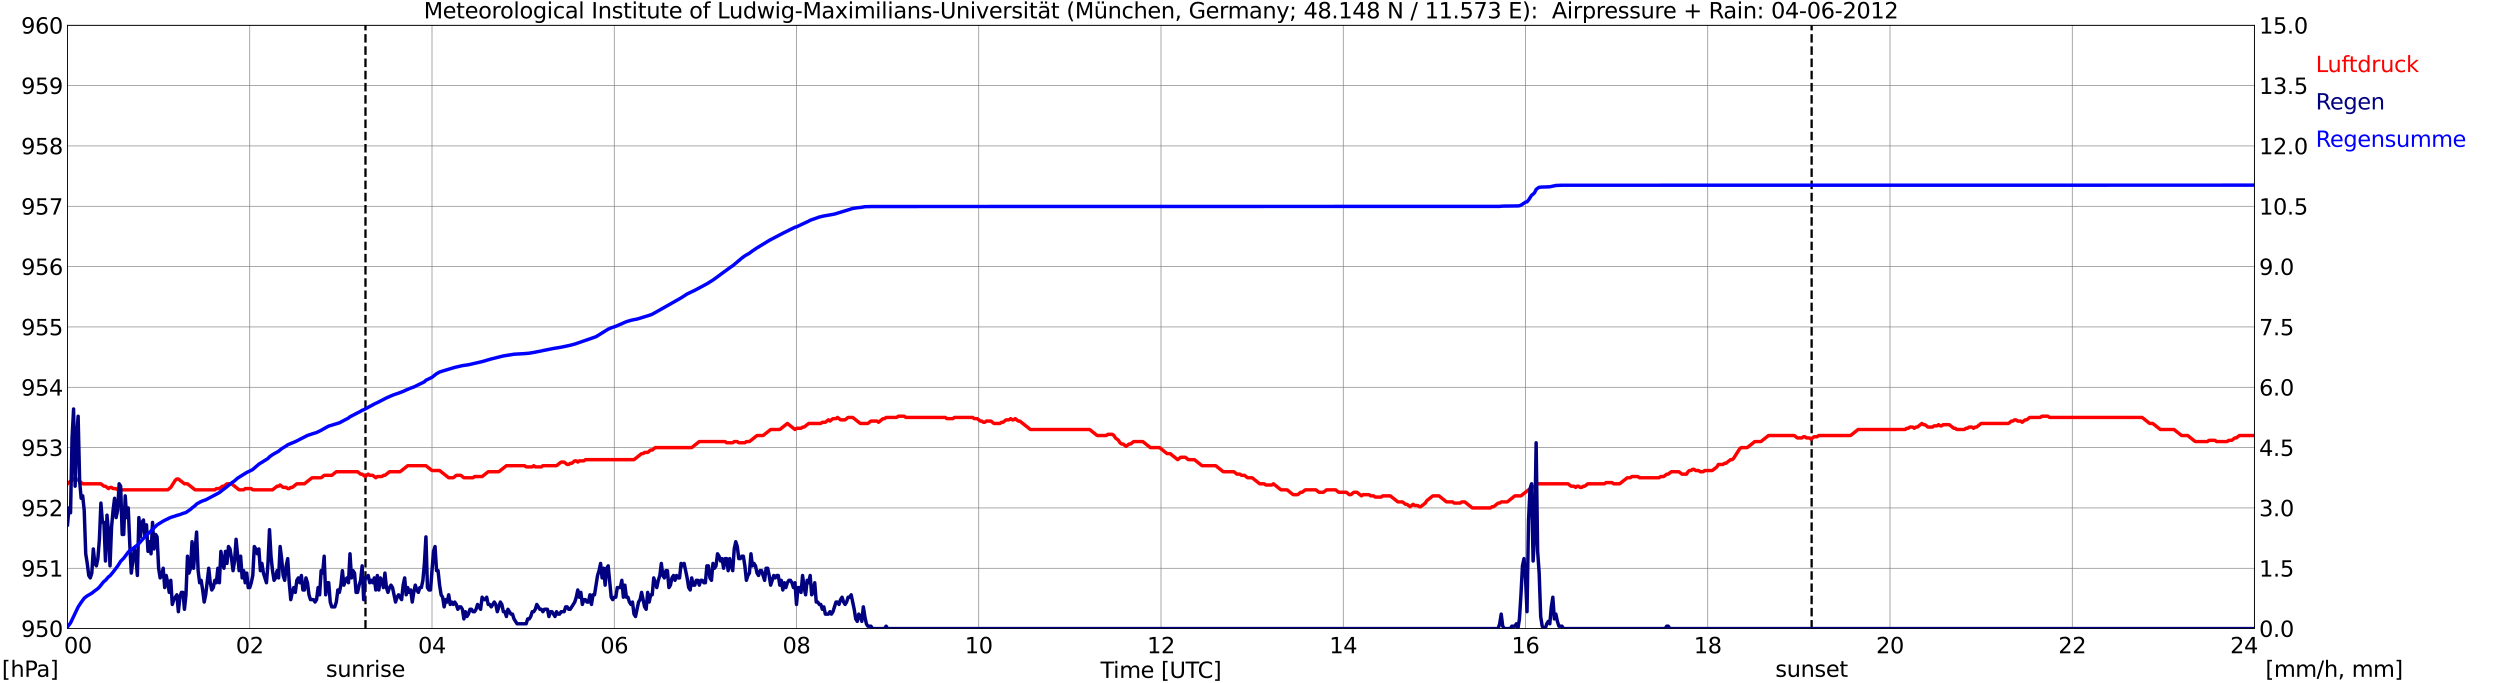 <?xml version="1.0" encoding="utf-8" standalone="no"?>
<!DOCTYPE svg PUBLIC "-//W3C//DTD SVG 1.1//EN"
  "http://www.w3.org/Graphics/SVG/1.1/DTD/svg11.dtd">
<svg xmlns:xlink="http://www.w3.org/1999/xlink" width="1085.4pt" height="296.64pt" viewBox="0 0 1085.4 296.64" xmlns="http://www.w3.org/2000/svg" version="1.1">
 <defs>
  <style type="text/css">*{stroke-linejoin: round; stroke-linecap: butt}</style>
 </defs>
 <g id="figure_1">
  <g id="patch_1">
   <path d="M 0 296.64 
L 1085.4 296.64 
L 1085.4 0 
L 0 0 
z
" style="fill: #ffffff"/>
  </g>
  <g id="axes_1">
   <g id="patch_2">
    <path d="M 29.306 272.909 
L 978.814 272.909 
L 978.814 10.976 
L 29.306 10.976 
z
" style="fill: #ffffff"/>
   </g>
   <g id="patch_3">
    <path d="M 978.814 272.909 
L 978.814 272.909 
L 978.814 10.976 
L 978.814 10.976 
z
" clip-path="url(#pafa34e8c06)" style="fill: #d3d3d3; opacity: 0.25; stroke: #d3d3d3; stroke-linejoin: miter"/>
   </g>
   <g id="matplotlib.axis_1">
    <g id="xtick_1">
     <g id="line2d_1">
      <path d="M 29.306 272.909 
L 29.306 10.976 
" clip-path="url(#pafa34e8c06)" style="fill: none; stroke: #808080; stroke-width: 0.3; stroke-linecap: square"/>
     </g>
     <g id="line2d_2"/>
     <g id="text_1">
      <!--    00 -->
      <g transform="translate(18.733 283.627) scale(0.095 -0.095)">
       <defs>
        <path id="DejaVuSans-20" transform="scale(0.016)"/>
        <path id="DejaVuSans-30" d="M 2034 4250 
Q 1547 4250 1301 3770 
Q 1056 3291 1056 2328 
Q 1056 1369 1301 889 
Q 1547 409 2034 409 
Q 2525 409 2770 889 
Q 3016 1369 3016 2328 
Q 3016 3291 2770 3770 
Q 2525 4250 2034 4250 
z
M 2034 4750 
Q 2819 4750 3233 4129 
Q 3647 3509 3647 2328 
Q 3647 1150 3233 529 
Q 2819 -91 2034 -91 
Q 1250 -91 836 529 
Q 422 1150 422 2328 
Q 422 3509 836 4129 
Q 1250 4750 2034 4750 
z
" transform="scale(0.016)"/>
       </defs>
       <use xlink:href="#DejaVuSans-20"/>
       <use xlink:href="#DejaVuSans-20" transform="translate(31.787 0)"/>
       <use xlink:href="#DejaVuSans-20" transform="translate(63.574 0)"/>
       <use xlink:href="#DejaVuSans-30" transform="translate(95.361 0)"/>
       <use xlink:href="#DejaVuSans-30" transform="translate(158.984 0)"/>
      </g>
     </g>
    </g>
    <g id="xtick_2">
     <g id="line2d_3">
      <path d="M 108.431 272.909 
L 108.431 10.976 
" clip-path="url(#pafa34e8c06)" style="fill: none; stroke: #808080; stroke-width: 0.3; stroke-linecap: square"/>
     </g>
     <g id="line2d_4"/>
     <g id="text_2">
      <!-- 02 -->
      <g transform="translate(102.387 283.627) scale(0.095 -0.095)">
       <defs>
        <path id="DejaVuSans-32" d="M 1228 531 
L 3431 531 
L 3431 0 
L 469 0 
L 469 531 
Q 828 903 1448 1529 
Q 2069 2156 2228 2338 
Q 2531 2678 2651 2914 
Q 2772 3150 2772 3378 
Q 2772 3750 2511 3984 
Q 2250 4219 1831 4219 
Q 1534 4219 1204 4116 
Q 875 4013 500 3803 
L 500 4441 
Q 881 4594 1212 4672 
Q 1544 4750 1819 4750 
Q 2544 4750 2975 4387 
Q 3406 4025 3406 3419 
Q 3406 3131 3298 2873 
Q 3191 2616 2906 2266 
Q 2828 2175 2409 1742 
Q 1991 1309 1228 531 
z
" transform="scale(0.016)"/>
       </defs>
       <use xlink:href="#DejaVuSans-30"/>
       <use xlink:href="#DejaVuSans-32" transform="translate(63.623 0)"/>
      </g>
     </g>
    </g>
    <g id="xtick_3">
     <g id="line2d_5">
      <path d="M 187.557 272.909 
L 187.557 10.976 
" clip-path="url(#pafa34e8c06)" style="fill: none; stroke: #808080; stroke-width: 0.3; stroke-linecap: square"/>
     </g>
     <g id="line2d_6"/>
     <g id="text_3">
      <!-- 04 -->
      <g transform="translate(181.513 283.627) scale(0.095 -0.095)">
       <defs>
        <path id="DejaVuSans-34" d="M 2419 4116 
L 825 1625 
L 2419 1625 
L 2419 4116 
z
M 2253 4666 
L 3047 4666 
L 3047 1625 
L 3713 1625 
L 3713 1100 
L 3047 1100 
L 3047 0 
L 2419 0 
L 2419 1100 
L 313 1100 
L 313 1709 
L 2253 4666 
z
" transform="scale(0.016)"/>
       </defs>
       <use xlink:href="#DejaVuSans-30"/>
       <use xlink:href="#DejaVuSans-34" transform="translate(63.623 0)"/>
      </g>
     </g>
    </g>
    <g id="xtick_4">
     <g id="line2d_7">
      <path d="M 266.683 272.909 
L 266.683 10.976 
" clip-path="url(#pafa34e8c06)" style="fill: none; stroke: #808080; stroke-width: 0.3; stroke-linecap: square"/>
     </g>
     <g id="line2d_8"/>
     <g id="text_4">
      <!-- 06 -->
      <g transform="translate(260.638 283.627) scale(0.095 -0.095)">
       <defs>
        <path id="DejaVuSans-36" d="M 2113 2584 
Q 1688 2584 1439 2293 
Q 1191 2003 1191 1497 
Q 1191 994 1439 701 
Q 1688 409 2113 409 
Q 2538 409 2786 701 
Q 3034 994 3034 1497 
Q 3034 2003 2786 2293 
Q 2538 2584 2113 2584 
z
M 3366 4563 
L 3366 3988 
Q 3128 4100 2886 4159 
Q 2644 4219 2406 4219 
Q 1781 4219 1451 3797 
Q 1122 3375 1075 2522 
Q 1259 2794 1537 2939 
Q 1816 3084 2150 3084 
Q 2853 3084 3261 2657 
Q 3669 2231 3669 1497 
Q 3669 778 3244 343 
Q 2819 -91 2113 -91 
Q 1303 -91 875 529 
Q 447 1150 447 2328 
Q 447 3434 972 4092 
Q 1497 4750 2381 4750 
Q 2619 4750 2861 4703 
Q 3103 4656 3366 4563 
z
" transform="scale(0.016)"/>
       </defs>
       <use xlink:href="#DejaVuSans-30"/>
       <use xlink:href="#DejaVuSans-36" transform="translate(63.623 0)"/>
      </g>
     </g>
    </g>
    <g id="xtick_5">
     <g id="line2d_9">
      <path d="M 345.808 272.909 
L 345.808 10.976 
" clip-path="url(#pafa34e8c06)" style="fill: none; stroke: #808080; stroke-width: 0.3; stroke-linecap: square"/>
     </g>
     <g id="line2d_10"/>
     <g id="text_5">
      <!-- 08 -->
      <g transform="translate(339.764 283.627) scale(0.095 -0.095)">
       <defs>
        <path id="DejaVuSans-38" d="M 2034 2216 
Q 1584 2216 1326 1975 
Q 1069 1734 1069 1313 
Q 1069 891 1326 650 
Q 1584 409 2034 409 
Q 2484 409 2743 651 
Q 3003 894 3003 1313 
Q 3003 1734 2745 1975 
Q 2488 2216 2034 2216 
z
M 1403 2484 
Q 997 2584 770 2862 
Q 544 3141 544 3541 
Q 544 4100 942 4425 
Q 1341 4750 2034 4750 
Q 2731 4750 3128 4425 
Q 3525 4100 3525 3541 
Q 3525 3141 3298 2862 
Q 3072 2584 2669 2484 
Q 3125 2378 3379 2068 
Q 3634 1759 3634 1313 
Q 3634 634 3220 271 
Q 2806 -91 2034 -91 
Q 1263 -91 848 271 
Q 434 634 434 1313 
Q 434 1759 690 2068 
Q 947 2378 1403 2484 
z
M 1172 3481 
Q 1172 3119 1398 2916 
Q 1625 2713 2034 2713 
Q 2441 2713 2670 2916 
Q 2900 3119 2900 3481 
Q 2900 3844 2670 4047 
Q 2441 4250 2034 4250 
Q 1625 4250 1398 4047 
Q 1172 3844 1172 3481 
z
" transform="scale(0.016)"/>
       </defs>
       <use xlink:href="#DejaVuSans-30"/>
       <use xlink:href="#DejaVuSans-38" transform="translate(63.623 0)"/>
      </g>
     </g>
    </g>
    <g id="xtick_6">
     <g id="line2d_11">
      <path d="M 424.934 272.909 
L 424.934 10.976 
" clip-path="url(#pafa34e8c06)" style="fill: none; stroke: #808080; stroke-width: 0.3; stroke-linecap: square"/>
     </g>
     <g id="line2d_12"/>
     <g id="text_6">
      <!-- 10 -->
      <g transform="translate(418.89 283.627) scale(0.095 -0.095)">
       <defs>
        <path id="DejaVuSans-31" d="M 794 531 
L 1825 531 
L 1825 4091 
L 703 3866 
L 703 4441 
L 1819 4666 
L 2450 4666 
L 2450 531 
L 3481 531 
L 3481 0 
L 794 0 
L 794 531 
z
" transform="scale(0.016)"/>
       </defs>
       <use xlink:href="#DejaVuSans-31"/>
       <use xlink:href="#DejaVuSans-30" transform="translate(63.623 0)"/>
      </g>
     </g>
    </g>
    <g id="xtick_7">
     <g id="line2d_13">
      <path d="M 504.06 272.909 
L 504.06 10.976 
" clip-path="url(#pafa34e8c06)" style="fill: none; stroke: #808080; stroke-width: 0.3; stroke-linecap: square"/>
     </g>
     <g id="line2d_14"/>
     <g id="text_7">
      <!-- 12 -->
      <g transform="translate(498.015 283.627) scale(0.095 -0.095)">
       <use xlink:href="#DejaVuSans-31"/>
       <use xlink:href="#DejaVuSans-32" transform="translate(63.623 0)"/>
      </g>
     </g>
    </g>
    <g id="xtick_8">
     <g id="line2d_15">
      <path d="M 583.185 272.909 
L 583.185 10.976 
" clip-path="url(#pafa34e8c06)" style="fill: none; stroke: #808080; stroke-width: 0.3; stroke-linecap: square"/>
     </g>
     <g id="line2d_16"/>
     <g id="text_8">
      <!-- 14 -->
      <g transform="translate(577.141 283.627) scale(0.095 -0.095)">
       <use xlink:href="#DejaVuSans-31"/>
       <use xlink:href="#DejaVuSans-34" transform="translate(63.623 0)"/>
      </g>
     </g>
    </g>
    <g id="xtick_9">
     <g id="line2d_17">
      <path d="M 662.311 272.909 
L 662.311 10.976 
" clip-path="url(#pafa34e8c06)" style="fill: none; stroke: #808080; stroke-width: 0.3; stroke-linecap: square"/>
     </g>
     <g id="line2d_18"/>
     <g id="text_9">
      <!-- 16 -->
      <g transform="translate(656.267 283.627) scale(0.095 -0.095)">
       <use xlink:href="#DejaVuSans-31"/>
       <use xlink:href="#DejaVuSans-36" transform="translate(63.623 0)"/>
      </g>
     </g>
    </g>
    <g id="xtick_10">
     <g id="line2d_19">
      <path d="M 741.437 272.909 
L 741.437 10.976 
" clip-path="url(#pafa34e8c06)" style="fill: none; stroke: #808080; stroke-width: 0.3; stroke-linecap: square"/>
     </g>
     <g id="line2d_20"/>
     <g id="text_10">
      <!-- 18 -->
      <g transform="translate(735.392 283.627) scale(0.095 -0.095)">
       <use xlink:href="#DejaVuSans-31"/>
       <use xlink:href="#DejaVuSans-38" transform="translate(63.623 0)"/>
      </g>
     </g>
    </g>
    <g id="xtick_11">
     <g id="line2d_21">
      <path d="M 820.562 272.909 
L 820.562 10.976 
" clip-path="url(#pafa34e8c06)" style="fill: none; stroke: #808080; stroke-width: 0.3; stroke-linecap: square"/>
     </g>
     <g id="line2d_22"/>
     <g id="text_11">
      <!-- 20 -->
      <g transform="translate(814.518 283.627) scale(0.095 -0.095)">
       <use xlink:href="#DejaVuSans-32"/>
       <use xlink:href="#DejaVuSans-30" transform="translate(63.623 0)"/>
      </g>
     </g>
    </g>
    <g id="xtick_12">
     <g id="line2d_23">
      <path d="M 899.688 272.909 
L 899.688 10.976 
" clip-path="url(#pafa34e8c06)" style="fill: none; stroke: #808080; stroke-width: 0.3; stroke-linecap: square"/>
     </g>
     <g id="line2d_24"/>
     <g id="text_12">
      <!-- 22 -->
      <g transform="translate(893.644 283.627) scale(0.095 -0.095)">
       <use xlink:href="#DejaVuSans-32"/>
       <use xlink:href="#DejaVuSans-32" transform="translate(63.623 0)"/>
      </g>
     </g>
    </g>
    <g id="xtick_13">
     <g id="line2d_25">
      <path d="M 978.814 272.909 
L 978.814 10.976 
" clip-path="url(#pafa34e8c06)" style="fill: none; stroke: #808080; stroke-width: 0.3; stroke-linecap: square"/>
     </g>
     <g id="line2d_26"/>
     <g id="text_13">
      <!-- 24    -->
      <g transform="translate(968.241 283.627) scale(0.095 -0.095)">
       <use xlink:href="#DejaVuSans-32"/>
       <use xlink:href="#DejaVuSans-34" transform="translate(63.623 0)"/>
       <use xlink:href="#DejaVuSans-20" transform="translate(127.246 0)"/>
       <use xlink:href="#DejaVuSans-20" transform="translate(159.033 0)"/>
       <use xlink:href="#DejaVuSans-20" transform="translate(190.82 0)"/>
      </g>
     </g>
    </g>
    <g id="text_14">
     <!-- Time [UTC] -->
     <g transform="translate(477.806 294.322) scale(0.095 -0.095)">
      <defs>
       <path id="DejaVuSans-54" d="M -19 4666 
L 3928 4666 
L 3928 4134 
L 2272 4134 
L 2272 0 
L 1638 0 
L 1638 4134 
L -19 4134 
L -19 4666 
z
" transform="scale(0.016)"/>
       <path id="DejaVuSans-69" d="M 603 3500 
L 1178 3500 
L 1178 0 
L 603 0 
L 603 3500 
z
M 603 4863 
L 1178 4863 
L 1178 4134 
L 603 4134 
L 603 4863 
z
" transform="scale(0.016)"/>
       <path id="DejaVuSans-6d" d="M 3328 2828 
Q 3544 3216 3844 3400 
Q 4144 3584 4550 3584 
Q 5097 3584 5394 3201 
Q 5691 2819 5691 2113 
L 5691 0 
L 5113 0 
L 5113 2094 
Q 5113 2597 4934 2840 
Q 4756 3084 4391 3084 
Q 3944 3084 3684 2787 
Q 3425 2491 3425 1978 
L 3425 0 
L 2847 0 
L 2847 2094 
Q 2847 2600 2669 2842 
Q 2491 3084 2119 3084 
Q 1678 3084 1418 2786 
Q 1159 2488 1159 1978 
L 1159 0 
L 581 0 
L 581 3500 
L 1159 3500 
L 1159 2956 
Q 1356 3278 1631 3431 
Q 1906 3584 2284 3584 
Q 2666 3584 2933 3390 
Q 3200 3197 3328 2828 
z
" transform="scale(0.016)"/>
       <path id="DejaVuSans-65" d="M 3597 1894 
L 3597 1613 
L 953 1613 
Q 991 1019 1311 708 
Q 1631 397 2203 397 
Q 2534 397 2845 478 
Q 3156 559 3463 722 
L 3463 178 
Q 3153 47 2828 -22 
Q 2503 -91 2169 -91 
Q 1331 -91 842 396 
Q 353 884 353 1716 
Q 353 2575 817 3079 
Q 1281 3584 2069 3584 
Q 2775 3584 3186 3129 
Q 3597 2675 3597 1894 
z
M 3022 2063 
Q 3016 2534 2758 2815 
Q 2500 3097 2075 3097 
Q 1594 3097 1305 2825 
Q 1016 2553 972 2059 
L 3022 2063 
z
" transform="scale(0.016)"/>
       <path id="DejaVuSans-5b" d="M 550 4863 
L 1875 4863 
L 1875 4416 
L 1125 4416 
L 1125 -397 
L 1875 -397 
L 1875 -844 
L 550 -844 
L 550 4863 
z
" transform="scale(0.016)"/>
       <path id="DejaVuSans-55" d="M 556 4666 
L 1191 4666 
L 1191 1831 
Q 1191 1081 1462 751 
Q 1734 422 2344 422 
Q 2950 422 3222 751 
Q 3494 1081 3494 1831 
L 3494 4666 
L 4128 4666 
L 4128 1753 
Q 4128 841 3676 375 
Q 3225 -91 2344 -91 
Q 1459 -91 1007 375 
Q 556 841 556 1753 
L 556 4666 
z
" transform="scale(0.016)"/>
       <path id="DejaVuSans-43" d="M 4122 4306 
L 4122 3641 
Q 3803 3938 3442 4084 
Q 3081 4231 2675 4231 
Q 1875 4231 1450 3742 
Q 1025 3253 1025 2328 
Q 1025 1406 1450 917 
Q 1875 428 2675 428 
Q 3081 428 3442 575 
Q 3803 722 4122 1019 
L 4122 359 
Q 3791 134 3420 21 
Q 3050 -91 2638 -91 
Q 1578 -91 968 557 
Q 359 1206 359 2328 
Q 359 3453 968 4101 
Q 1578 4750 2638 4750 
Q 3056 4750 3426 4639 
Q 3797 4528 4122 4306 
z
" transform="scale(0.016)"/>
       <path id="DejaVuSans-5d" d="M 1947 4863 
L 1947 -844 
L 622 -844 
L 622 -397 
L 1369 -397 
L 1369 4416 
L 622 4416 
L 622 4863 
L 1947 4863 
z
" transform="scale(0.016)"/>
      </defs>
      <use xlink:href="#DejaVuSans-54"/>
      <use xlink:href="#DejaVuSans-69" transform="translate(57.959 0)"/>
      <use xlink:href="#DejaVuSans-6d" transform="translate(85.742 0)"/>
      <use xlink:href="#DejaVuSans-65" transform="translate(183.154 0)"/>
      <use xlink:href="#DejaVuSans-20" transform="translate(244.678 0)"/>
      <use xlink:href="#DejaVuSans-5b" transform="translate(276.465 0)"/>
      <use xlink:href="#DejaVuSans-55" transform="translate(315.479 0)"/>
      <use xlink:href="#DejaVuSans-54" transform="translate(388.672 0)"/>
      <use xlink:href="#DejaVuSans-43" transform="translate(443.881 0)"/>
      <use xlink:href="#DejaVuSans-5d" transform="translate(513.705 0)"/>
     </g>
    </g>
   </g>
   <g id="matplotlib.axis_2">
    <g id="ytick_1">
     <g id="line2d_27">
      <path d="M 29.306 272.909 
L 978.814 272.909 
" clip-path="url(#pafa34e8c06)" style="fill: none; stroke: #808080; stroke-width: 0.3; stroke-linecap: square"/>
     </g>
     <g id="line2d_28"/>
     <g id="text_15">
      <!-- 950 -->
      <g transform="translate(9.173 276.518) scale(0.095 -0.095)">
       <defs>
        <path id="DejaVuSans-39" d="M 703 97 
L 703 672 
Q 941 559 1184 500 
Q 1428 441 1663 441 
Q 2288 441 2617 861 
Q 2947 1281 2994 2138 
Q 2813 1869 2534 1725 
Q 2256 1581 1919 1581 
Q 1219 1581 811 2004 
Q 403 2428 403 3163 
Q 403 3881 828 4315 
Q 1253 4750 1959 4750 
Q 2769 4750 3195 4129 
Q 3622 3509 3622 2328 
Q 3622 1225 3098 567 
Q 2575 -91 1691 -91 
Q 1453 -91 1209 -44 
Q 966 3 703 97 
z
M 1959 2075 
Q 2384 2075 2632 2365 
Q 2881 2656 2881 3163 
Q 2881 3666 2632 3958 
Q 2384 4250 1959 4250 
Q 1534 4250 1286 3958 
Q 1038 3666 1038 3163 
Q 1038 2656 1286 2365 
Q 1534 2075 1959 2075 
z
" transform="scale(0.016)"/>
        <path id="DejaVuSans-35" d="M 691 4666 
L 3169 4666 
L 3169 4134 
L 1269 4134 
L 1269 2991 
Q 1406 3038 1543 3061 
Q 1681 3084 1819 3084 
Q 2600 3084 3056 2656 
Q 3513 2228 3513 1497 
Q 3513 744 3044 326 
Q 2575 -91 1722 -91 
Q 1428 -91 1123 -41 
Q 819 9 494 109 
L 494 744 
Q 775 591 1075 516 
Q 1375 441 1709 441 
Q 2250 441 2565 725 
Q 2881 1009 2881 1497 
Q 2881 1984 2565 2268 
Q 2250 2553 1709 2553 
Q 1456 2553 1204 2497 
Q 953 2441 691 2322 
L 691 4666 
z
" transform="scale(0.016)"/>
       </defs>
       <use xlink:href="#DejaVuSans-39"/>
       <use xlink:href="#DejaVuSans-35" transform="translate(63.623 0)"/>
       <use xlink:href="#DejaVuSans-30" transform="translate(127.246 0)"/>
      </g>
     </g>
    </g>
    <g id="ytick_2">
     <g id="line2d_29">
      <path d="M 29.306 246.715 
L 978.814 246.715 
" clip-path="url(#pafa34e8c06)" style="fill: none; stroke: #808080; stroke-width: 0.3; stroke-linecap: square"/>
     </g>
     <g id="line2d_30"/>
     <g id="text_16">
      <!-- 951 -->
      <g transform="translate(9.173 250.325) scale(0.095 -0.095)">
       <use xlink:href="#DejaVuSans-39"/>
       <use xlink:href="#DejaVuSans-35" transform="translate(63.623 0)"/>
       <use xlink:href="#DejaVuSans-31" transform="translate(127.246 0)"/>
      </g>
     </g>
    </g>
    <g id="ytick_3">
     <g id="line2d_31">
      <path d="M 29.306 220.522 
L 978.814 220.522 
" clip-path="url(#pafa34e8c06)" style="fill: none; stroke: #808080; stroke-width: 0.3; stroke-linecap: square"/>
     </g>
     <g id="line2d_32"/>
     <g id="text_17">
      <!-- 952 -->
      <g transform="translate(9.173 224.131) scale(0.095 -0.095)">
       <use xlink:href="#DejaVuSans-39"/>
       <use xlink:href="#DejaVuSans-35" transform="translate(63.623 0)"/>
       <use xlink:href="#DejaVuSans-32" transform="translate(127.246 0)"/>
      </g>
     </g>
    </g>
    <g id="ytick_4">
     <g id="line2d_33">
      <path d="M 29.306 194.329 
L 978.814 194.329 
" clip-path="url(#pafa34e8c06)" style="fill: none; stroke: #808080; stroke-width: 0.3; stroke-linecap: square"/>
     </g>
     <g id="line2d_34"/>
     <g id="text_18">
      <!-- 953 -->
      <g transform="translate(9.173 197.938) scale(0.095 -0.095)">
       <defs>
        <path id="DejaVuSans-33" d="M 2597 2516 
Q 3050 2419 3304 2112 
Q 3559 1806 3559 1356 
Q 3559 666 3084 287 
Q 2609 -91 1734 -91 
Q 1441 -91 1130 -33 
Q 819 25 488 141 
L 488 750 
Q 750 597 1062 519 
Q 1375 441 1716 441 
Q 2309 441 2620 675 
Q 2931 909 2931 1356 
Q 2931 1769 2642 2001 
Q 2353 2234 1838 2234 
L 1294 2234 
L 1294 2753 
L 1863 2753 
Q 2328 2753 2575 2939 
Q 2822 3125 2822 3475 
Q 2822 3834 2567 4026 
Q 2313 4219 1838 4219 
Q 1578 4219 1281 4162 
Q 984 4106 628 3988 
L 628 4550 
Q 988 4650 1302 4700 
Q 1616 4750 1894 4750 
Q 2613 4750 3031 4423 
Q 3450 4097 3450 3541 
Q 3450 3153 3228 2886 
Q 3006 2619 2597 2516 
z
" transform="scale(0.016)"/>
       </defs>
       <use xlink:href="#DejaVuSans-39"/>
       <use xlink:href="#DejaVuSans-35" transform="translate(63.623 0)"/>
       <use xlink:href="#DejaVuSans-33" transform="translate(127.246 0)"/>
      </g>
     </g>
    </g>
    <g id="ytick_5">
     <g id="line2d_35">
      <path d="M 29.306 168.136 
L 978.814 168.136 
" clip-path="url(#pafa34e8c06)" style="fill: none; stroke: #808080; stroke-width: 0.3; stroke-linecap: square"/>
     </g>
     <g id="line2d_36"/>
     <g id="text_19">
      <!-- 954 -->
      <g transform="translate(9.173 171.745) scale(0.095 -0.095)">
       <use xlink:href="#DejaVuSans-39"/>
       <use xlink:href="#DejaVuSans-35" transform="translate(63.623 0)"/>
       <use xlink:href="#DejaVuSans-34" transform="translate(127.246 0)"/>
      </g>
     </g>
    </g>
    <g id="ytick_6">
     <g id="line2d_37">
      <path d="M 29.306 141.942 
L 978.814 141.942 
" clip-path="url(#pafa34e8c06)" style="fill: none; stroke: #808080; stroke-width: 0.3; stroke-linecap: square"/>
     </g>
     <g id="line2d_38"/>
     <g id="text_20">
      <!-- 955 -->
      <g transform="translate(9.173 145.551) scale(0.095 -0.095)">
       <use xlink:href="#DejaVuSans-39"/>
       <use xlink:href="#DejaVuSans-35" transform="translate(63.623 0)"/>
       <use xlink:href="#DejaVuSans-35" transform="translate(127.246 0)"/>
      </g>
     </g>
    </g>
    <g id="ytick_7">
     <g id="line2d_39">
      <path d="M 29.306 115.749 
L 978.814 115.749 
" clip-path="url(#pafa34e8c06)" style="fill: none; stroke: #808080; stroke-width: 0.3; stroke-linecap: square"/>
     </g>
     <g id="line2d_40"/>
     <g id="text_21">
      <!-- 956 -->
      <g transform="translate(9.173 119.358) scale(0.095 -0.095)">
       <use xlink:href="#DejaVuSans-39"/>
       <use xlink:href="#DejaVuSans-35" transform="translate(63.623 0)"/>
       <use xlink:href="#DejaVuSans-36" transform="translate(127.246 0)"/>
      </g>
     </g>
    </g>
    <g id="ytick_8">
     <g id="line2d_41">
      <path d="M 29.306 89.556 
L 978.814 89.556 
" clip-path="url(#pafa34e8c06)" style="fill: none; stroke: #808080; stroke-width: 0.3; stroke-linecap: square"/>
     </g>
     <g id="line2d_42"/>
     <g id="text_22">
      <!-- 957 -->
      <g transform="translate(9.173 93.165) scale(0.095 -0.095)">
       <defs>
        <path id="DejaVuSans-37" d="M 525 4666 
L 3525 4666 
L 3525 4397 
L 1831 0 
L 1172 0 
L 2766 4134 
L 525 4134 
L 525 4666 
z
" transform="scale(0.016)"/>
       </defs>
       <use xlink:href="#DejaVuSans-39"/>
       <use xlink:href="#DejaVuSans-35" transform="translate(63.623 0)"/>
       <use xlink:href="#DejaVuSans-37" transform="translate(127.246 0)"/>
      </g>
     </g>
    </g>
    <g id="ytick_9">
     <g id="line2d_43">
      <path d="M 29.306 63.362 
L 978.814 63.362 
" clip-path="url(#pafa34e8c06)" style="fill: none; stroke: #808080; stroke-width: 0.3; stroke-linecap: square"/>
     </g>
     <g id="line2d_44"/>
     <g id="text_23">
      <!-- 958 -->
      <g transform="translate(9.173 66.972) scale(0.095 -0.095)">
       <use xlink:href="#DejaVuSans-39"/>
       <use xlink:href="#DejaVuSans-35" transform="translate(63.623 0)"/>
       <use xlink:href="#DejaVuSans-38" transform="translate(127.246 0)"/>
      </g>
     </g>
    </g>
    <g id="ytick_10">
     <g id="line2d_45">
      <path d="M 29.306 37.169 
L 978.814 37.169 
" clip-path="url(#pafa34e8c06)" style="fill: none; stroke: #808080; stroke-width: 0.3; stroke-linecap: square"/>
     </g>
     <g id="line2d_46"/>
     <g id="text_24">
      <!-- 959 -->
      <g transform="translate(9.173 40.778) scale(0.095 -0.095)">
       <use xlink:href="#DejaVuSans-39"/>
       <use xlink:href="#DejaVuSans-35" transform="translate(63.623 0)"/>
       <use xlink:href="#DejaVuSans-39" transform="translate(127.246 0)"/>
      </g>
     </g>
    </g>
    <g id="ytick_11">
     <g id="line2d_47">
      <path d="M 29.306 10.976 
L 978.814 10.976 
" clip-path="url(#pafa34e8c06)" style="fill: none; stroke: #808080; stroke-width: 0.3; stroke-linecap: square"/>
     </g>
     <g id="line2d_48"/>
     <g id="text_25">
      <!-- 960 -->
      <g transform="translate(9.173 14.585) scale(0.095 -0.095)">
       <use xlink:href="#DejaVuSans-39"/>
       <use xlink:href="#DejaVuSans-36" transform="translate(63.623 0)"/>
       <use xlink:href="#DejaVuSans-30" transform="translate(127.246 0)"/>
      </g>
     </g>
    </g>
   </g>
   <g id="line2d_49">
    <path d="M 158.676 272.909 
L 158.676 10.976 
" clip-path="url(#pafa34e8c06)" style="fill: none; stroke-dasharray: 3.7,1.6; stroke-dashoffset: 0; stroke: #000000"/>
   </g>
   <g id="line2d_50">
    <path d="M 786.538 272.909 
L 786.538 10.976 
" clip-path="url(#pafa34e8c06)" style="fill: none; stroke-dasharray: 3.7,1.6; stroke-dashoffset: 0; stroke: #000000"/>
   </g>
   <g id="line2d_51">
    <path d="M 29.306 210.045 
L 29.965 209.39 
L 30.625 208.997 
L 32.603 207.426 
L 35.9 210.045 
L 43.812 210.045 
L 45.131 211.093 
L 45.79 211.093 
L 47.109 212.14 
L 47.768 211.616 
L 48.428 211.616 
L 49.087 212.14 
L 50.406 212.14 
L 51.065 212.664 
L 72.825 212.664 
L 74.144 211.616 
L 76.122 208.473 
L 76.781 207.949 
L 77.441 207.949 
L 80.078 210.045 
L 81.397 210.045 
L 84.694 212.664 
L 93.266 212.664 
L 93.925 212.14 
L 95.244 212.14 
L 96.563 211.093 
L 97.222 211.093 
L 98.541 210.045 
L 100.519 210.045 
L 103.816 212.664 
L 105.794 212.664 
L 106.453 212.14 
L 109.091 212.14 
L 109.75 212.664 
L 118.322 212.664 
L 120.3 211.093 
L 120.96 211.093 
L 121.619 210.569 
L 122.938 211.616 
L 124.257 211.616 
L 124.916 212.14 
L 125.575 212.14 
L 126.235 211.616 
L 126.894 211.616 
L 128.872 210.045 
L 132.169 210.045 
L 135.466 207.426 
L 139.422 207.426 
L 140.741 206.378 
L 144.038 206.378 
L 146.016 204.806 
L 155.247 204.806 
L 156.566 205.854 
L 157.226 205.854 
L 158.544 206.902 
L 159.863 205.854 
L 160.523 206.378 
L 161.841 206.378 
L 163.16 207.426 
L 163.819 206.902 
L 165.798 206.902 
L 166.457 206.378 
L 167.116 206.378 
L 169.094 204.806 
L 173.71 204.806 
L 177.007 202.187 
L 184.92 202.187 
L 187.557 204.282 
L 190.854 204.282 
L 194.81 207.426 
L 196.788 207.426 
L 198.107 206.378 
L 200.085 206.378 
L 201.404 207.426 
L 205.36 207.426 
L 206.02 206.902 
L 209.317 206.902 
L 211.954 204.806 
L 216.57 204.806 
L 219.867 202.187 
L 227.779 202.187 
L 228.439 202.711 
L 231.076 202.711 
L 231.736 202.187 
L 232.395 202.711 
L 235.033 202.711 
L 235.692 202.187 
L 241.626 202.187 
L 243.604 200.615 
L 244.923 200.615 
L 246.242 201.663 
L 246.901 201.663 
L 247.561 201.139 
L 248.22 201.139 
L 249.539 200.091 
L 250.198 200.091 
L 250.858 200.615 
L 251.517 200.091 
L 253.495 200.091 
L 254.155 199.568 
L 275.255 199.568 
L 278.552 196.948 
L 279.211 196.948 
L 279.87 196.424 
L 281.189 196.424 
L 282.508 195.377 
L 283.167 195.377 
L 284.486 194.329 
L 300.311 194.329 
L 303.608 191.71 
L 314.818 191.71 
L 315.477 192.233 
L 318.114 192.233 
L 318.774 191.71 
L 320.093 191.71 
L 320.752 192.233 
L 323.39 192.233 
L 324.049 191.71 
L 325.368 191.71 
L 328.665 189.09 
L 331.302 189.09 
L 334.599 186.471 
L 338.555 186.471 
L 341.852 183.852 
L 345.149 186.471 
L 345.808 185.947 
L 347.787 185.947 
L 348.446 185.423 
L 349.105 185.423 
L 351.083 183.852 
L 356.359 183.852 
L 357.018 183.328 
L 358.337 183.328 
L 359.655 182.28 
L 360.315 182.804 
L 361.634 181.756 
L 362.952 181.756 
L 363.612 181.232 
L 364.93 182.28 
L 366.909 182.28 
L 368.227 181.232 
L 370.206 181.232 
L 373.502 183.852 
L 376.799 183.852 
L 378.118 182.804 
L 380.756 182.804 
L 381.415 183.328 
L 383.393 181.756 
L 384.053 181.756 
L 384.712 181.232 
L 389.328 181.232 
L 389.987 180.708 
L 392.624 180.708 
L 393.284 181.232 
L 410.428 181.232 
L 411.087 181.756 
L 413.725 181.756 
L 414.384 181.232 
L 422.297 181.232 
L 422.956 181.756 
L 424.275 181.756 
L 425.593 182.804 
L 426.253 182.804 
L 426.912 183.328 
L 427.572 183.328 
L 428.231 182.804 
L 430.209 182.804 
L 431.528 183.852 
L 434.165 183.852 
L 434.825 183.328 
L 435.484 183.328 
L 436.803 182.28 
L 438.122 182.28 
L 438.781 181.756 
L 439.44 182.28 
L 440.1 182.28 
L 440.759 181.756 
L 442.078 182.804 
L 442.737 182.804 
L 447.353 186.471 
L 473.069 186.471 
L 476.366 189.09 
L 480.322 189.09 
L 480.981 188.566 
L 482.96 188.566 
L 483.619 189.09 
L 484.278 190.138 
L 485.597 191.186 
L 486.256 192.233 
L 486.916 192.757 
L 487.575 192.757 
L 488.894 193.805 
L 490.213 192.757 
L 490.872 192.757 
L 492.191 191.71 
L 496.147 191.71 
L 499.444 194.329 
L 503.4 194.329 
L 506.697 196.948 
L 508.016 196.948 
L 511.313 199.568 
L 512.632 198.52 
L 514.61 198.52 
L 515.929 199.568 
L 518.566 199.568 
L 521.863 202.187 
L 527.797 202.187 
L 531.094 204.806 
L 535.71 204.806 
L 537.029 205.854 
L 538.348 205.854 
L 539.007 206.378 
L 540.326 206.378 
L 541.644 207.426 
L 543.623 207.426 
L 546.919 210.045 
L 548.898 210.045 
L 549.557 210.569 
L 552.195 210.569 
L 552.854 210.045 
L 556.151 212.664 
L 558.788 212.664 
L 561.426 214.76 
L 563.404 214.76 
L 564.723 213.712 
L 565.382 213.712 
L 566.701 212.664 
L 571.317 212.664 
L 572.635 213.712 
L 574.613 213.712 
L 575.932 212.664 
L 579.889 212.664 
L 581.207 213.712 
L 584.504 213.712 
L 585.823 214.76 
L 586.482 214.76 
L 587.801 213.712 
L 589.12 213.712 
L 591.098 215.284 
L 591.757 214.76 
L 594.395 214.76 
L 595.054 215.284 
L 596.373 215.284 
L 597.032 215.807 
L 599.67 215.807 
L 600.329 215.284 
L 603.626 215.284 
L 606.923 217.903 
L 608.901 217.903 
L 610.22 218.951 
L 610.879 218.951 
L 612.198 219.998 
L 613.517 218.951 
L 614.176 219.474 
L 615.495 219.474 
L 616.154 219.998 
L 616.814 219.998 
L 618.792 218.427 
L 619.451 217.379 
L 622.089 215.284 
L 624.726 215.284 
L 628.023 217.903 
L 630.661 217.903 
L 631.32 218.427 
L 633.958 218.427 
L 634.617 217.903 
L 635.936 217.903 
L 639.233 220.522 
L 647.145 220.522 
L 647.805 219.998 
L 648.464 219.998 
L 650.442 218.427 
L 651.102 218.427 
L 651.761 217.903 
L 654.399 217.903 
L 657.695 215.284 
L 660.333 215.284 
L 663.63 212.664 
L 664.289 212.664 
L 667.586 210.045 
L 680.774 210.045 
L 682.092 211.093 
L 683.411 211.093 
L 684.071 211.616 
L 684.73 211.093 
L 685.389 211.093 
L 686.049 211.616 
L 686.708 211.616 
L 687.368 211.093 
L 688.027 211.093 
L 689.346 210.045 
L 696.599 210.045 
L 697.258 209.521 
L 699.896 209.521 
L 700.555 210.045 
L 703.193 210.045 
L 706.49 207.426 
L 707.808 207.426 
L 708.468 206.902 
L 711.105 206.902 
L 711.765 207.426 
L 720.337 207.426 
L 720.996 206.902 
L 722.315 206.902 
L 723.633 205.854 
L 724.293 205.854 
L 725.612 204.806 
L 728.909 204.806 
L 730.227 205.854 
L 732.205 205.854 
L 732.865 204.806 
L 733.524 204.282 
L 734.184 204.282 
L 734.843 203.758 
L 735.502 203.758 
L 736.162 204.282 
L 737.48 204.282 
L 738.14 204.806 
L 739.459 204.806 
L 740.118 204.282 
L 743.415 204.282 
L 745.393 202.711 
L 746.052 201.663 
L 748.031 201.663 
L 748.69 201.139 
L 749.349 201.139 
L 751.327 199.568 
L 751.987 199.568 
L 752.646 199.044 
L 755.284 194.853 
L 755.943 194.329 
L 758.581 194.329 
L 761.878 191.71 
L 764.515 191.71 
L 767.812 189.09 
L 779.021 189.09 
L 780.34 190.138 
L 782.318 190.138 
L 782.978 189.614 
L 783.637 189.614 
L 784.296 190.138 
L 785.615 190.138 
L 786.275 190.662 
L 787.593 189.614 
L 788.912 189.614 
L 789.572 189.09 
L 803.419 189.09 
L 806.715 186.471 
L 827.156 186.471 
L 827.816 185.947 
L 828.475 185.947 
L 829.134 185.423 
L 830.453 185.423 
L 831.112 185.947 
L 831.772 185.423 
L 832.431 185.423 
L 834.409 183.852 
L 835.069 184.375 
L 835.728 184.375 
L 837.047 185.423 
L 839.025 185.423 
L 839.684 184.899 
L 841.003 184.899 
L 841.663 184.375 
L 842.322 184.899 
L 842.981 184.899 
L 843.641 184.375 
L 846.278 184.375 
L 848.256 185.947 
L 848.916 185.947 
L 849.575 186.471 
L 852.872 186.471 
L 853.531 185.947 
L 854.191 185.947 
L 854.85 185.423 
L 856.169 185.423 
L 856.828 185.947 
L 857.488 185.423 
L 858.147 185.423 
L 860.125 183.852 
L 871.994 183.852 
L 873.313 182.804 
L 873.972 182.804 
L 874.632 182.28 
L 875.291 182.28 
L 875.95 182.804 
L 877.269 182.804 
L 877.929 183.328 
L 879.247 182.28 
L 879.907 182.28 
L 881.225 181.232 
L 885.841 181.232 
L 886.5 180.708 
L 889.138 180.708 
L 889.797 181.232 
L 930.02 181.232 
L 933.316 183.852 
L 934.635 183.852 
L 937.932 186.471 
L 943.867 186.471 
L 947.163 189.09 
L 949.801 189.09 
L 953.098 191.71 
L 958.373 191.71 
L 959.032 191.186 
L 961.67 191.186 
L 962.329 191.71 
L 966.945 191.71 
L 967.604 191.186 
L 968.923 191.186 
L 970.242 190.138 
L 970.901 190.138 
L 972.22 189.09 
L 978.154 189.09 
L 978.154 189.09 
" clip-path="url(#pafa34e8c06)" style="fill: none; stroke: #ff0000; stroke-width: 1.5; stroke-linecap: square"/>
   </g>
   <g id="patch_4">
    <path d="M 29.306 272.909 
L 29.306 10.976 
" style="fill: none; stroke: #000000; stroke-width: 0.3; stroke-linejoin: miter; stroke-linecap: square"/>
   </g>
   <g id="patch_5">
    <path d="M 978.814 272.909 
L 978.814 10.976 
" style="fill: none; stroke: #000000; stroke-width: 0.3; stroke-linejoin: miter; stroke-linecap: square"/>
   </g>
   <g id="patch_6">
    <path d="M 29.306 272.909 
L 978.814 272.909 
" style="fill: none; stroke: #000000; stroke-width: 0.3; stroke-linejoin: miter; stroke-linecap: square"/>
   </g>
   <g id="patch_7">
    <path d="M 29.306 10.976 
L 978.814 10.976 
" style="fill: none; stroke: #000000; stroke-width: 0.3; stroke-linejoin: miter; stroke-linecap: square"/>
   </g>
   <g id="text_26">
    <!-- sunrise -->
    <g transform="translate(141.512 293.863) scale(0.095 -0.095)">
     <defs>
      <path id="DejaVuSans-73" d="M 2834 3397 
L 2834 2853 
Q 2591 2978 2328 3040 
Q 2066 3103 1784 3103 
Q 1356 3103 1142 2972 
Q 928 2841 928 2578 
Q 928 2378 1081 2264 
Q 1234 2150 1697 2047 
L 1894 2003 
Q 2506 1872 2764 1633 
Q 3022 1394 3022 966 
Q 3022 478 2636 193 
Q 2250 -91 1575 -91 
Q 1294 -91 989 -36 
Q 684 19 347 128 
L 347 722 
Q 666 556 975 473 
Q 1284 391 1588 391 
Q 1994 391 2212 530 
Q 2431 669 2431 922 
Q 2431 1156 2273 1281 
Q 2116 1406 1581 1522 
L 1381 1569 
Q 847 1681 609 1914 
Q 372 2147 372 2553 
Q 372 3047 722 3315 
Q 1072 3584 1716 3584 
Q 2034 3584 2315 3537 
Q 2597 3491 2834 3397 
z
" transform="scale(0.016)"/>
      <path id="DejaVuSans-75" d="M 544 1381 
L 544 3500 
L 1119 3500 
L 1119 1403 
Q 1119 906 1312 657 
Q 1506 409 1894 409 
Q 2359 409 2629 706 
Q 2900 1003 2900 1516 
L 2900 3500 
L 3475 3500 
L 3475 0 
L 2900 0 
L 2900 538 
Q 2691 219 2414 64 
Q 2138 -91 1772 -91 
Q 1169 -91 856 284 
Q 544 659 544 1381 
z
M 1991 3584 
L 1991 3584 
z
" transform="scale(0.016)"/>
      <path id="DejaVuSans-6e" d="M 3513 2113 
L 3513 0 
L 2938 0 
L 2938 2094 
Q 2938 2591 2744 2837 
Q 2550 3084 2163 3084 
Q 1697 3084 1428 2787 
Q 1159 2491 1159 1978 
L 1159 0 
L 581 0 
L 581 3500 
L 1159 3500 
L 1159 2956 
Q 1366 3272 1645 3428 
Q 1925 3584 2291 3584 
Q 2894 3584 3203 3211 
Q 3513 2838 3513 2113 
z
" transform="scale(0.016)"/>
      <path id="DejaVuSans-72" d="M 2631 2963 
Q 2534 3019 2420 3045 
Q 2306 3072 2169 3072 
Q 1681 3072 1420 2755 
Q 1159 2438 1159 1844 
L 1159 0 
L 581 0 
L 581 3500 
L 1159 3500 
L 1159 2956 
Q 1341 3275 1631 3429 
Q 1922 3584 2338 3584 
Q 2397 3584 2469 3576 
Q 2541 3569 2628 3553 
L 2631 2963 
z
" transform="scale(0.016)"/>
     </defs>
     <use xlink:href="#DejaVuSans-73"/>
     <use xlink:href="#DejaVuSans-75" transform="translate(52.1 0)"/>
     <use xlink:href="#DejaVuSans-6e" transform="translate(115.479 0)"/>
     <use xlink:href="#DejaVuSans-72" transform="translate(178.857 0)"/>
     <use xlink:href="#DejaVuSans-69" transform="translate(219.971 0)"/>
     <use xlink:href="#DejaVuSans-73" transform="translate(247.754 0)"/>
     <use xlink:href="#DejaVuSans-65" transform="translate(299.854 0)"/>
    </g>
   </g>
   <g id="text_27">
    <!-- sunset -->
    <g transform="translate(770.784 293.863) scale(0.095 -0.095)">
     <defs>
      <path id="DejaVuSans-74" d="M 1172 4494 
L 1172 3500 
L 2356 3500 
L 2356 3053 
L 1172 3053 
L 1172 1153 
Q 1172 725 1289 603 
Q 1406 481 1766 481 
L 2356 481 
L 2356 0 
L 1766 0 
Q 1100 0 847 248 
Q 594 497 594 1153 
L 594 3053 
L 172 3053 
L 172 3500 
L 594 3500 
L 594 4494 
L 1172 4494 
z
" transform="scale(0.016)"/>
     </defs>
     <use xlink:href="#DejaVuSans-73"/>
     <use xlink:href="#DejaVuSans-75" transform="translate(52.1 0)"/>
     <use xlink:href="#DejaVuSans-6e" transform="translate(115.479 0)"/>
     <use xlink:href="#DejaVuSans-73" transform="translate(178.857 0)"/>
     <use xlink:href="#DejaVuSans-65" transform="translate(230.957 0)"/>
     <use xlink:href="#DejaVuSans-74" transform="translate(292.48 0)"/>
    </g>
   </g>
   <g id="text_28">
    <!-- [hPa] -->
    <g transform="translate(0.821 293.863) scale(0.095 -0.095)">
     <defs>
      <path id="DejaVuSans-68" d="M 3513 2113 
L 3513 0 
L 2938 0 
L 2938 2094 
Q 2938 2591 2744 2837 
Q 2550 3084 2163 3084 
Q 1697 3084 1428 2787 
Q 1159 2491 1159 1978 
L 1159 0 
L 581 0 
L 581 4863 
L 1159 4863 
L 1159 2956 
Q 1366 3272 1645 3428 
Q 1925 3584 2291 3584 
Q 2894 3584 3203 3211 
Q 3513 2838 3513 2113 
z
" transform="scale(0.016)"/>
      <path id="DejaVuSans-50" d="M 1259 4147 
L 1259 2394 
L 2053 2394 
Q 2494 2394 2734 2622 
Q 2975 2850 2975 3272 
Q 2975 3691 2734 3919 
Q 2494 4147 2053 4147 
L 1259 4147 
z
M 628 4666 
L 2053 4666 
Q 2838 4666 3239 4311 
Q 3641 3956 3641 3272 
Q 3641 2581 3239 2228 
Q 2838 1875 2053 1875 
L 1259 1875 
L 1259 0 
L 628 0 
L 628 4666 
z
" transform="scale(0.016)"/>
      <path id="DejaVuSans-61" d="M 2194 1759 
Q 1497 1759 1228 1600 
Q 959 1441 959 1056 
Q 959 750 1161 570 
Q 1363 391 1709 391 
Q 2188 391 2477 730 
Q 2766 1069 2766 1631 
L 2766 1759 
L 2194 1759 
z
M 3341 1997 
L 3341 0 
L 2766 0 
L 2766 531 
Q 2569 213 2275 61 
Q 1981 -91 1556 -91 
Q 1019 -91 701 211 
Q 384 513 384 1019 
Q 384 1609 779 1909 
Q 1175 2209 1959 2209 
L 2766 2209 
L 2766 2266 
Q 2766 2663 2505 2880 
Q 2244 3097 1772 3097 
Q 1472 3097 1187 3025 
Q 903 2953 641 2809 
L 641 3341 
Q 956 3463 1253 3523 
Q 1550 3584 1831 3584 
Q 2591 3584 2966 3190 
Q 3341 2797 3341 1997 
z
" transform="scale(0.016)"/>
     </defs>
     <use xlink:href="#DejaVuSans-5b"/>
     <use xlink:href="#DejaVuSans-68" transform="translate(39.014 0)"/>
     <use xlink:href="#DejaVuSans-50" transform="translate(102.393 0)"/>
     <use xlink:href="#DejaVuSans-61" transform="translate(158.195 0)"/>
     <use xlink:href="#DejaVuSans-5d" transform="translate(219.475 0)"/>
    </g>
   </g>
   <g id="text_29">
    <!-- Luftdruck -->
    <g style="fill: #ff0000" transform="translate(1005.4 31.291) scale(0.095 -0.095)">
     <defs>
      <path id="DejaVuSans-4c" d="M 628 4666 
L 1259 4666 
L 1259 531 
L 3531 531 
L 3531 0 
L 628 0 
L 628 4666 
z
" transform="scale(0.016)"/>
      <path id="DejaVuSans-66" d="M 2375 4863 
L 2375 4384 
L 1825 4384 
Q 1516 4384 1395 4259 
Q 1275 4134 1275 3809 
L 1275 3500 
L 2222 3500 
L 2222 3053 
L 1275 3053 
L 1275 0 
L 697 0 
L 697 3053 
L 147 3053 
L 147 3500 
L 697 3500 
L 697 3744 
Q 697 4328 969 4595 
Q 1241 4863 1831 4863 
L 2375 4863 
z
" transform="scale(0.016)"/>
      <path id="DejaVuSans-64" d="M 2906 2969 
L 2906 4863 
L 3481 4863 
L 3481 0 
L 2906 0 
L 2906 525 
Q 2725 213 2448 61 
Q 2172 -91 1784 -91 
Q 1150 -91 751 415 
Q 353 922 353 1747 
Q 353 2572 751 3078 
Q 1150 3584 1784 3584 
Q 2172 3584 2448 3432 
Q 2725 3281 2906 2969 
z
M 947 1747 
Q 947 1113 1208 752 
Q 1469 391 1925 391 
Q 2381 391 2643 752 
Q 2906 1113 2906 1747 
Q 2906 2381 2643 2742 
Q 2381 3103 1925 3103 
Q 1469 3103 1208 2742 
Q 947 2381 947 1747 
z
" transform="scale(0.016)"/>
      <path id="DejaVuSans-63" d="M 3122 3366 
L 3122 2828 
Q 2878 2963 2633 3030 
Q 2388 3097 2138 3097 
Q 1578 3097 1268 2742 
Q 959 2388 959 1747 
Q 959 1106 1268 751 
Q 1578 397 2138 397 
Q 2388 397 2633 464 
Q 2878 531 3122 666 
L 3122 134 
Q 2881 22 2623 -34 
Q 2366 -91 2075 -91 
Q 1284 -91 818 406 
Q 353 903 353 1747 
Q 353 2603 823 3093 
Q 1294 3584 2113 3584 
Q 2378 3584 2631 3529 
Q 2884 3475 3122 3366 
z
" transform="scale(0.016)"/>
      <path id="DejaVuSans-6b" d="M 581 4863 
L 1159 4863 
L 1159 1991 
L 2875 3500 
L 3609 3500 
L 1753 1863 
L 3688 0 
L 2938 0 
L 1159 1709 
L 1159 0 
L 581 0 
L 581 4863 
z
" transform="scale(0.016)"/>
     </defs>
     <use xlink:href="#DejaVuSans-4c"/>
     <use xlink:href="#DejaVuSans-75" transform="translate(53.963 0)"/>
     <use xlink:href="#DejaVuSans-66" transform="translate(117.342 0)"/>
     <use xlink:href="#DejaVuSans-74" transform="translate(150.797 0)"/>
     <use xlink:href="#DejaVuSans-64" transform="translate(190.006 0)"/>
     <use xlink:href="#DejaVuSans-72" transform="translate(253.482 0)"/>
     <use xlink:href="#DejaVuSans-75" transform="translate(294.596 0)"/>
     <use xlink:href="#DejaVuSans-63" transform="translate(357.975 0)"/>
     <use xlink:href="#DejaVuSans-6b" transform="translate(412.955 0)"/>
    </g>
   </g>
   <g id="text_30">
    <!-- Regen -->
    <g style="fill: #000080" transform="translate(1005.4 47.531) scale(0.095 -0.095)">
     <defs>
      <path id="DejaVuSans-52" d="M 2841 2188 
Q 3044 2119 3236 1894 
Q 3428 1669 3622 1275 
L 4263 0 
L 3584 0 
L 2988 1197 
Q 2756 1666 2539 1819 
Q 2322 1972 1947 1972 
L 1259 1972 
L 1259 0 
L 628 0 
L 628 4666 
L 2053 4666 
Q 2853 4666 3247 4331 
Q 3641 3997 3641 3322 
Q 3641 2881 3436 2590 
Q 3231 2300 2841 2188 
z
M 1259 4147 
L 1259 2491 
L 2053 2491 
Q 2509 2491 2742 2702 
Q 2975 2913 2975 3322 
Q 2975 3731 2742 3939 
Q 2509 4147 2053 4147 
L 1259 4147 
z
" transform="scale(0.016)"/>
      <path id="DejaVuSans-67" d="M 2906 1791 
Q 2906 2416 2648 2759 
Q 2391 3103 1925 3103 
Q 1463 3103 1205 2759 
Q 947 2416 947 1791 
Q 947 1169 1205 825 
Q 1463 481 1925 481 
Q 2391 481 2648 825 
Q 2906 1169 2906 1791 
z
M 3481 434 
Q 3481 -459 3084 -895 
Q 2688 -1331 1869 -1331 
Q 1566 -1331 1297 -1286 
Q 1028 -1241 775 -1147 
L 775 -588 
Q 1028 -725 1275 -790 
Q 1522 -856 1778 -856 
Q 2344 -856 2625 -561 
Q 2906 -266 2906 331 
L 2906 616 
Q 2728 306 2450 153 
Q 2172 0 1784 0 
Q 1141 0 747 490 
Q 353 981 353 1791 
Q 353 2603 747 3093 
Q 1141 3584 1784 3584 
Q 2172 3584 2450 3431 
Q 2728 3278 2906 2969 
L 2906 3500 
L 3481 3500 
L 3481 434 
z
" transform="scale(0.016)"/>
     </defs>
     <use xlink:href="#DejaVuSans-52"/>
     <use xlink:href="#DejaVuSans-65" transform="translate(64.982 0)"/>
     <use xlink:href="#DejaVuSans-67" transform="translate(126.506 0)"/>
     <use xlink:href="#DejaVuSans-65" transform="translate(189.982 0)"/>
     <use xlink:href="#DejaVuSans-6e" transform="translate(251.506 0)"/>
    </g>
   </g>
   <g id="text_31">
    <!-- Regensumme -->
    <g style="fill: #0000ff" transform="translate(1005.4 63.771) scale(0.095 -0.095)">
     <use xlink:href="#DejaVuSans-52"/>
     <use xlink:href="#DejaVuSans-65" transform="translate(64.982 0)"/>
     <use xlink:href="#DejaVuSans-67" transform="translate(126.506 0)"/>
     <use xlink:href="#DejaVuSans-65" transform="translate(189.982 0)"/>
     <use xlink:href="#DejaVuSans-6e" transform="translate(251.506 0)"/>
     <use xlink:href="#DejaVuSans-73" transform="translate(314.885 0)"/>
     <use xlink:href="#DejaVuSans-75" transform="translate(366.984 0)"/>
     <use xlink:href="#DejaVuSans-6d" transform="translate(430.363 0)"/>
     <use xlink:href="#DejaVuSans-6d" transform="translate(527.775 0)"/>
     <use xlink:href="#DejaVuSans-65" transform="translate(625.188 0)"/>
    </g>
   </g>
   <g id="text_32">
    <!-- Meteorological Institute of Ludwig-Maximilians-Universität (München, Germany; 48.148 N / 11.573 E):  Airpressure + Rain: 04-06-2012 -->
    <g transform="translate(183.991 7.976) scale(0.095 -0.095)">
     <defs>
      <path id="DejaVuSans-4d" d="M 628 4666 
L 1569 4666 
L 2759 1491 
L 3956 4666 
L 4897 4666 
L 4897 0 
L 4281 0 
L 4281 4097 
L 3078 897 
L 2444 897 
L 1241 4097 
L 1241 0 
L 628 0 
L 628 4666 
z
" transform="scale(0.016)"/>
      <path id="DejaVuSans-6f" d="M 1959 3097 
Q 1497 3097 1228 2736 
Q 959 2375 959 1747 
Q 959 1119 1226 758 
Q 1494 397 1959 397 
Q 2419 397 2687 759 
Q 2956 1122 2956 1747 
Q 2956 2369 2687 2733 
Q 2419 3097 1959 3097 
z
M 1959 3584 
Q 2709 3584 3137 3096 
Q 3566 2609 3566 1747 
Q 3566 888 3137 398 
Q 2709 -91 1959 -91 
Q 1206 -91 779 398 
Q 353 888 353 1747 
Q 353 2609 779 3096 
Q 1206 3584 1959 3584 
z
" transform="scale(0.016)"/>
      <path id="DejaVuSans-6c" d="M 603 4863 
L 1178 4863 
L 1178 0 
L 603 0 
L 603 4863 
z
" transform="scale(0.016)"/>
      <path id="DejaVuSans-49" d="M 628 4666 
L 1259 4666 
L 1259 0 
L 628 0 
L 628 4666 
z
" transform="scale(0.016)"/>
      <path id="DejaVuSans-77" d="M 269 3500 
L 844 3500 
L 1563 769 
L 2278 3500 
L 2956 3500 
L 3675 769 
L 4391 3500 
L 4966 3500 
L 4050 0 
L 3372 0 
L 2619 2869 
L 1863 0 
L 1184 0 
L 269 3500 
z
" transform="scale(0.016)"/>
      <path id="DejaVuSans-2d" d="M 313 2009 
L 1997 2009 
L 1997 1497 
L 313 1497 
L 313 2009 
z
" transform="scale(0.016)"/>
      <path id="DejaVuSans-78" d="M 3513 3500 
L 2247 1797 
L 3578 0 
L 2900 0 
L 1881 1375 
L 863 0 
L 184 0 
L 1544 1831 
L 300 3500 
L 978 3500 
L 1906 2253 
L 2834 3500 
L 3513 3500 
z
" transform="scale(0.016)"/>
      <path id="DejaVuSans-76" d="M 191 3500 
L 800 3500 
L 1894 563 
L 2988 3500 
L 3597 3500 
L 2284 0 
L 1503 0 
L 191 3500 
z
" transform="scale(0.016)"/>
      <path id="DejaVuSans-e4" d="M 2194 1759 
Q 1497 1759 1228 1600 
Q 959 1441 959 1056 
Q 959 750 1161 570 
Q 1363 391 1709 391 
Q 2188 391 2477 730 
Q 2766 1069 2766 1631 
L 2766 1759 
L 2194 1759 
z
M 3341 1997 
L 3341 0 
L 2766 0 
L 2766 531 
Q 2569 213 2275 61 
Q 1981 -91 1556 -91 
Q 1019 -91 701 211 
Q 384 513 384 1019 
Q 384 1609 779 1909 
Q 1175 2209 1959 2209 
L 2766 2209 
L 2766 2266 
Q 2766 2663 2505 2880 
Q 2244 3097 1772 3097 
Q 1472 3097 1187 3025 
Q 903 2953 641 2809 
L 641 3341 
Q 956 3463 1253 3523 
Q 1550 3584 1831 3584 
Q 2591 3584 2966 3190 
Q 3341 2797 3341 1997 
z
M 2150 4850 
L 2784 4850 
L 2784 4219 
L 2150 4219 
L 2150 4850 
z
M 928 4850 
L 1562 4850 
L 1562 4219 
L 928 4219 
L 928 4850 
z
" transform="scale(0.016)"/>
      <path id="DejaVuSans-28" d="M 1984 4856 
Q 1566 4138 1362 3434 
Q 1159 2731 1159 2009 
Q 1159 1288 1364 580 
Q 1569 -128 1984 -844 
L 1484 -844 
Q 1016 -109 783 600 
Q 550 1309 550 2009 
Q 550 2706 781 3412 
Q 1013 4119 1484 4856 
L 1984 4856 
z
" transform="scale(0.016)"/>
      <path id="DejaVuSans-fc" d="M 544 1381 
L 544 3500 
L 1119 3500 
L 1119 1403 
Q 1119 906 1312 657 
Q 1506 409 1894 409 
Q 2359 409 2629 706 
Q 2900 1003 2900 1516 
L 2900 3500 
L 3475 3500 
L 3475 0 
L 2900 0 
L 2900 538 
Q 2691 219 2414 64 
Q 2138 -91 1772 -91 
Q 1169 -91 856 284 
Q 544 659 544 1381 
z
M 1991 3584 
L 1991 3584 
z
M 2278 4850 
L 2912 4850 
L 2912 4219 
L 2278 4219 
L 2278 4850 
z
M 1056 4850 
L 1690 4850 
L 1690 4219 
L 1056 4219 
L 1056 4850 
z
" transform="scale(0.016)"/>
      <path id="DejaVuSans-2c" d="M 750 794 
L 1409 794 
L 1409 256 
L 897 -744 
L 494 -744 
L 750 256 
L 750 794 
z
" transform="scale(0.016)"/>
      <path id="DejaVuSans-47" d="M 3809 666 
L 3809 1919 
L 2778 1919 
L 2778 2438 
L 4434 2438 
L 4434 434 
Q 4069 175 3628 42 
Q 3188 -91 2688 -91 
Q 1594 -91 976 548 
Q 359 1188 359 2328 
Q 359 3472 976 4111 
Q 1594 4750 2688 4750 
Q 3144 4750 3555 4637 
Q 3966 4525 4313 4306 
L 4313 3634 
Q 3963 3931 3569 4081 
Q 3175 4231 2741 4231 
Q 1884 4231 1454 3753 
Q 1025 3275 1025 2328 
Q 1025 1384 1454 906 
Q 1884 428 2741 428 
Q 3075 428 3337 486 
Q 3600 544 3809 666 
z
" transform="scale(0.016)"/>
      <path id="DejaVuSans-79" d="M 2059 -325 
Q 1816 -950 1584 -1140 
Q 1353 -1331 966 -1331 
L 506 -1331 
L 506 -850 
L 844 -850 
Q 1081 -850 1212 -737 
Q 1344 -625 1503 -206 
L 1606 56 
L 191 3500 
L 800 3500 
L 1894 763 
L 2988 3500 
L 3597 3500 
L 2059 -325 
z
" transform="scale(0.016)"/>
      <path id="DejaVuSans-3b" d="M 750 3309 
L 1409 3309 
L 1409 2516 
L 750 2516 
L 750 3309 
z
M 750 794 
L 1409 794 
L 1409 256 
L 897 -744 
L 494 -744 
L 750 256 
L 750 794 
z
" transform="scale(0.016)"/>
      <path id="DejaVuSans-2e" d="M 684 794 
L 1344 794 
L 1344 0 
L 684 0 
L 684 794 
z
" transform="scale(0.016)"/>
      <path id="DejaVuSans-4e" d="M 628 4666 
L 1478 4666 
L 3547 763 
L 3547 4666 
L 4159 4666 
L 4159 0 
L 3309 0 
L 1241 3903 
L 1241 0 
L 628 0 
L 628 4666 
z
" transform="scale(0.016)"/>
      <path id="DejaVuSans-2f" d="M 1625 4666 
L 2156 4666 
L 531 -594 
L 0 -594 
L 1625 4666 
z
" transform="scale(0.016)"/>
      <path id="DejaVuSans-45" d="M 628 4666 
L 3578 4666 
L 3578 4134 
L 1259 4134 
L 1259 2753 
L 3481 2753 
L 3481 2222 
L 1259 2222 
L 1259 531 
L 3634 531 
L 3634 0 
L 628 0 
L 628 4666 
z
" transform="scale(0.016)"/>
      <path id="DejaVuSans-29" d="M 513 4856 
L 1013 4856 
Q 1481 4119 1714 3412 
Q 1947 2706 1947 2009 
Q 1947 1309 1714 600 
Q 1481 -109 1013 -844 
L 513 -844 
Q 928 -128 1133 580 
Q 1338 1288 1338 2009 
Q 1338 2731 1133 3434 
Q 928 4138 513 4856 
z
" transform="scale(0.016)"/>
      <path id="DejaVuSans-3a" d="M 750 794 
L 1409 794 
L 1409 0 
L 750 0 
L 750 794 
z
M 750 3309 
L 1409 3309 
L 1409 2516 
L 750 2516 
L 750 3309 
z
" transform="scale(0.016)"/>
      <path id="DejaVuSans-41" d="M 2188 4044 
L 1331 1722 
L 3047 1722 
L 2188 4044 
z
M 1831 4666 
L 2547 4666 
L 4325 0 
L 3669 0 
L 3244 1197 
L 1141 1197 
L 716 0 
L 50 0 
L 1831 4666 
z
" transform="scale(0.016)"/>
      <path id="DejaVuSans-70" d="M 1159 525 
L 1159 -1331 
L 581 -1331 
L 581 3500 
L 1159 3500 
L 1159 2969 
Q 1341 3281 1617 3432 
Q 1894 3584 2278 3584 
Q 2916 3584 3314 3078 
Q 3713 2572 3713 1747 
Q 3713 922 3314 415 
Q 2916 -91 2278 -91 
Q 1894 -91 1617 61 
Q 1341 213 1159 525 
z
M 3116 1747 
Q 3116 2381 2855 2742 
Q 2594 3103 2138 3103 
Q 1681 3103 1420 2742 
Q 1159 2381 1159 1747 
Q 1159 1113 1420 752 
Q 1681 391 2138 391 
Q 2594 391 2855 752 
Q 3116 1113 3116 1747 
z
" transform="scale(0.016)"/>
      <path id="DejaVuSans-2b" d="M 2944 4013 
L 2944 2272 
L 4684 2272 
L 4684 1741 
L 2944 1741 
L 2944 0 
L 2419 0 
L 2419 1741 
L 678 1741 
L 678 2272 
L 2419 2272 
L 2419 4013 
L 2944 4013 
z
" transform="scale(0.016)"/>
     </defs>
     <use xlink:href="#DejaVuSans-4d"/>
     <use xlink:href="#DejaVuSans-65" transform="translate(86.279 0)"/>
     <use xlink:href="#DejaVuSans-74" transform="translate(147.803 0)"/>
     <use xlink:href="#DejaVuSans-65" transform="translate(187.012 0)"/>
     <use xlink:href="#DejaVuSans-6f" transform="translate(248.535 0)"/>
     <use xlink:href="#DejaVuSans-72" transform="translate(309.717 0)"/>
     <use xlink:href="#DejaVuSans-6f" transform="translate(348.58 0)"/>
     <use xlink:href="#DejaVuSans-6c" transform="translate(409.762 0)"/>
     <use xlink:href="#DejaVuSans-6f" transform="translate(437.545 0)"/>
     <use xlink:href="#DejaVuSans-67" transform="translate(498.727 0)"/>
     <use xlink:href="#DejaVuSans-69" transform="translate(562.203 0)"/>
     <use xlink:href="#DejaVuSans-63" transform="translate(589.986 0)"/>
     <use xlink:href="#DejaVuSans-61" transform="translate(644.967 0)"/>
     <use xlink:href="#DejaVuSans-6c" transform="translate(706.246 0)"/>
     <use xlink:href="#DejaVuSans-20" transform="translate(734.029 0)"/>
     <use xlink:href="#DejaVuSans-49" transform="translate(765.816 0)"/>
     <use xlink:href="#DejaVuSans-6e" transform="translate(795.309 0)"/>
     <use xlink:href="#DejaVuSans-73" transform="translate(858.688 0)"/>
     <use xlink:href="#DejaVuSans-74" transform="translate(910.787 0)"/>
     <use xlink:href="#DejaVuSans-69" transform="translate(949.996 0)"/>
     <use xlink:href="#DejaVuSans-74" transform="translate(977.779 0)"/>
     <use xlink:href="#DejaVuSans-75" transform="translate(1016.988 0)"/>
     <use xlink:href="#DejaVuSans-74" transform="translate(1080.367 0)"/>
     <use xlink:href="#DejaVuSans-65" transform="translate(1119.576 0)"/>
     <use xlink:href="#DejaVuSans-20" transform="translate(1181.1 0)"/>
     <use xlink:href="#DejaVuSans-6f" transform="translate(1212.887 0)"/>
     <use xlink:href="#DejaVuSans-66" transform="translate(1274.068 0)"/>
     <use xlink:href="#DejaVuSans-20" transform="translate(1309.273 0)"/>
     <use xlink:href="#DejaVuSans-4c" transform="translate(1341.061 0)"/>
     <use xlink:href="#DejaVuSans-75" transform="translate(1395.023 0)"/>
     <use xlink:href="#DejaVuSans-64" transform="translate(1458.402 0)"/>
     <use xlink:href="#DejaVuSans-77" transform="translate(1521.879 0)"/>
     <use xlink:href="#DejaVuSans-69" transform="translate(1603.666 0)"/>
     <use xlink:href="#DejaVuSans-67" transform="translate(1631.449 0)"/>
     <use xlink:href="#DejaVuSans-2d" transform="translate(1694.926 0)"/>
     <use xlink:href="#DejaVuSans-4d" transform="translate(1731.01 0)"/>
     <use xlink:href="#DejaVuSans-61" transform="translate(1817.289 0)"/>
     <use xlink:href="#DejaVuSans-78" transform="translate(1878.568 0)"/>
     <use xlink:href="#DejaVuSans-69" transform="translate(1937.748 0)"/>
     <use xlink:href="#DejaVuSans-6d" transform="translate(1965.531 0)"/>
     <use xlink:href="#DejaVuSans-69" transform="translate(2062.943 0)"/>
     <use xlink:href="#DejaVuSans-6c" transform="translate(2090.727 0)"/>
     <use xlink:href="#DejaVuSans-69" transform="translate(2118.51 0)"/>
     <use xlink:href="#DejaVuSans-61" transform="translate(2146.293 0)"/>
     <use xlink:href="#DejaVuSans-6e" transform="translate(2207.572 0)"/>
     <use xlink:href="#DejaVuSans-73" transform="translate(2270.951 0)"/>
     <use xlink:href="#DejaVuSans-2d" transform="translate(2323.051 0)"/>
     <use xlink:href="#DejaVuSans-55" transform="translate(2359.135 0)"/>
     <use xlink:href="#DejaVuSans-6e" transform="translate(2432.328 0)"/>
     <use xlink:href="#DejaVuSans-69" transform="translate(2495.707 0)"/>
     <use xlink:href="#DejaVuSans-76" transform="translate(2523.49 0)"/>
     <use xlink:href="#DejaVuSans-65" transform="translate(2582.67 0)"/>
     <use xlink:href="#DejaVuSans-72" transform="translate(2644.193 0)"/>
     <use xlink:href="#DejaVuSans-73" transform="translate(2685.307 0)"/>
     <use xlink:href="#DejaVuSans-69" transform="translate(2737.406 0)"/>
     <use xlink:href="#DejaVuSans-74" transform="translate(2765.189 0)"/>
     <use xlink:href="#DejaVuSans-e4" transform="translate(2804.398 0)"/>
     <use xlink:href="#DejaVuSans-74" transform="translate(2865.678 0)"/>
     <use xlink:href="#DejaVuSans-20" transform="translate(2904.887 0)"/>
     <use xlink:href="#DejaVuSans-28" transform="translate(2936.674 0)"/>
     <use xlink:href="#DejaVuSans-4d" transform="translate(2975.688 0)"/>
     <use xlink:href="#DejaVuSans-fc" transform="translate(3061.967 0)"/>
     <use xlink:href="#DejaVuSans-6e" transform="translate(3125.346 0)"/>
     <use xlink:href="#DejaVuSans-63" transform="translate(3188.725 0)"/>
     <use xlink:href="#DejaVuSans-68" transform="translate(3243.705 0)"/>
     <use xlink:href="#DejaVuSans-65" transform="translate(3307.084 0)"/>
     <use xlink:href="#DejaVuSans-6e" transform="translate(3368.607 0)"/>
     <use xlink:href="#DejaVuSans-2c" transform="translate(3431.986 0)"/>
     <use xlink:href="#DejaVuSans-20" transform="translate(3463.773 0)"/>
     <use xlink:href="#DejaVuSans-47" transform="translate(3495.561 0)"/>
     <use xlink:href="#DejaVuSans-65" transform="translate(3573.051 0)"/>
     <use xlink:href="#DejaVuSans-72" transform="translate(3634.574 0)"/>
     <use xlink:href="#DejaVuSans-6d" transform="translate(3673.938 0)"/>
     <use xlink:href="#DejaVuSans-61" transform="translate(3771.35 0)"/>
     <use xlink:href="#DejaVuSans-6e" transform="translate(3832.629 0)"/>
     <use xlink:href="#DejaVuSans-79" transform="translate(3896.008 0)"/>
     <use xlink:href="#DejaVuSans-3b" transform="translate(3955.188 0)"/>
     <use xlink:href="#DejaVuSans-20" transform="translate(3988.879 0)"/>
     <use xlink:href="#DejaVuSans-34" transform="translate(4020.666 0)"/>
     <use xlink:href="#DejaVuSans-38" transform="translate(4084.289 0)"/>
     <use xlink:href="#DejaVuSans-2e" transform="translate(4147.912 0)"/>
     <use xlink:href="#DejaVuSans-31" transform="translate(4179.699 0)"/>
     <use xlink:href="#DejaVuSans-34" transform="translate(4243.322 0)"/>
     <use xlink:href="#DejaVuSans-38" transform="translate(4306.945 0)"/>
     <use xlink:href="#DejaVuSans-20" transform="translate(4370.568 0)"/>
     <use xlink:href="#DejaVuSans-4e" transform="translate(4402.355 0)"/>
     <use xlink:href="#DejaVuSans-20" transform="translate(4477.16 0)"/>
     <use xlink:href="#DejaVuSans-2f" transform="translate(4508.947 0)"/>
     <use xlink:href="#DejaVuSans-20" transform="translate(4542.639 0)"/>
     <use xlink:href="#DejaVuSans-31" transform="translate(4574.426 0)"/>
     <use xlink:href="#DejaVuSans-31" transform="translate(4638.049 0)"/>
     <use xlink:href="#DejaVuSans-2e" transform="translate(4701.672 0)"/>
     <use xlink:href="#DejaVuSans-35" transform="translate(4733.459 0)"/>
     <use xlink:href="#DejaVuSans-37" transform="translate(4797.082 0)"/>
     <use xlink:href="#DejaVuSans-33" transform="translate(4860.705 0)"/>
     <use xlink:href="#DejaVuSans-20" transform="translate(4924.328 0)"/>
     <use xlink:href="#DejaVuSans-45" transform="translate(4956.115 0)"/>
     <use xlink:href="#DejaVuSans-29" transform="translate(5019.299 0)"/>
     <use xlink:href="#DejaVuSans-3a" transform="translate(5058.312 0)"/>
     <use xlink:href="#DejaVuSans-20" transform="translate(5092.004 0)"/>
     <use xlink:href="#DejaVuSans-20" transform="translate(5123.791 0)"/>
     <use xlink:href="#DejaVuSans-41" transform="translate(5155.578 0)"/>
     <use xlink:href="#DejaVuSans-69" transform="translate(5223.986 0)"/>
     <use xlink:href="#DejaVuSans-72" transform="translate(5251.77 0)"/>
     <use xlink:href="#DejaVuSans-70" transform="translate(5292.883 0)"/>
     <use xlink:href="#DejaVuSans-72" transform="translate(5356.359 0)"/>
     <use xlink:href="#DejaVuSans-65" transform="translate(5395.223 0)"/>
     <use xlink:href="#DejaVuSans-73" transform="translate(5456.746 0)"/>
     <use xlink:href="#DejaVuSans-73" transform="translate(5508.846 0)"/>
     <use xlink:href="#DejaVuSans-75" transform="translate(5560.945 0)"/>
     <use xlink:href="#DejaVuSans-72" transform="translate(5624.324 0)"/>
     <use xlink:href="#DejaVuSans-65" transform="translate(5663.188 0)"/>
     <use xlink:href="#DejaVuSans-20" transform="translate(5724.711 0)"/>
     <use xlink:href="#DejaVuSans-2b" transform="translate(5756.498 0)"/>
     <use xlink:href="#DejaVuSans-20" transform="translate(5840.287 0)"/>
     <use xlink:href="#DejaVuSans-52" transform="translate(5872.074 0)"/>
     <use xlink:href="#DejaVuSans-61" transform="translate(5939.307 0)"/>
     <use xlink:href="#DejaVuSans-69" transform="translate(6000.586 0)"/>
     <use xlink:href="#DejaVuSans-6e" transform="translate(6028.369 0)"/>
     <use xlink:href="#DejaVuSans-3a" transform="translate(6091.748 0)"/>
     <use xlink:href="#DejaVuSans-20" transform="translate(6125.439 0)"/>
     <use xlink:href="#DejaVuSans-30" transform="translate(6157.227 0)"/>
     <use xlink:href="#DejaVuSans-34" transform="translate(6220.85 0)"/>
     <use xlink:href="#DejaVuSans-2d" transform="translate(6284.473 0)"/>
     <use xlink:href="#DejaVuSans-30" transform="translate(6320.557 0)"/>
     <use xlink:href="#DejaVuSans-36" transform="translate(6384.18 0)"/>
     <use xlink:href="#DejaVuSans-2d" transform="translate(6447.803 0)"/>
     <use xlink:href="#DejaVuSans-32" transform="translate(6483.887 0)"/>
     <use xlink:href="#DejaVuSans-30" transform="translate(6547.51 0)"/>
     <use xlink:href="#DejaVuSans-31" transform="translate(6611.133 0)"/>
     <use xlink:href="#DejaVuSans-32" transform="translate(6674.756 0)"/>
    </g>
   </g>
  </g>
  <g id="axes_2">
   <g id="matplotlib.axis_3">
    <g id="ytick_12">
     <g id="line2d_52"/>
     <g id="text_33">
      <!-- 0.0 -->
      <g transform="translate(980.814 276.518) scale(0.095 -0.095)">
       <use xlink:href="#DejaVuSans-30"/>
       <use xlink:href="#DejaVuSans-2e" transform="translate(63.623 0)"/>
       <use xlink:href="#DejaVuSans-30" transform="translate(95.41 0)"/>
      </g>
     </g>
    </g>
    <g id="ytick_13">
     <g id="line2d_53"/>
     <g id="text_34">
      <!-- 1.5 -->
      <g transform="translate(980.814 250.325) scale(0.095 -0.095)">
       <use xlink:href="#DejaVuSans-31"/>
       <use xlink:href="#DejaVuSans-2e" transform="translate(63.623 0)"/>
       <use xlink:href="#DejaVuSans-35" transform="translate(95.41 0)"/>
      </g>
     </g>
    </g>
    <g id="ytick_14">
     <g id="line2d_54"/>
     <g id="text_35">
      <!-- 3.0 -->
      <g transform="translate(980.814 224.131) scale(0.095 -0.095)">
       <use xlink:href="#DejaVuSans-33"/>
       <use xlink:href="#DejaVuSans-2e" transform="translate(63.623 0)"/>
       <use xlink:href="#DejaVuSans-30" transform="translate(95.41 0)"/>
      </g>
     </g>
    </g>
    <g id="ytick_15">
     <g id="line2d_55"/>
     <g id="text_36">
      <!-- 4.5 -->
      <g transform="translate(980.814 197.938) scale(0.095 -0.095)">
       <use xlink:href="#DejaVuSans-34"/>
       <use xlink:href="#DejaVuSans-2e" transform="translate(63.623 0)"/>
       <use xlink:href="#DejaVuSans-35" transform="translate(95.41 0)"/>
      </g>
     </g>
    </g>
    <g id="ytick_16">
     <g id="line2d_56"/>
     <g id="text_37">
      <!-- 6.0 -->
      <g transform="translate(980.814 171.745) scale(0.095 -0.095)">
       <use xlink:href="#DejaVuSans-36"/>
       <use xlink:href="#DejaVuSans-2e" transform="translate(63.623 0)"/>
       <use xlink:href="#DejaVuSans-30" transform="translate(95.41 0)"/>
      </g>
     </g>
    </g>
    <g id="ytick_17">
     <g id="line2d_57"/>
     <g id="text_38">
      <!-- 7.5 -->
      <g transform="translate(980.814 145.551) scale(0.095 -0.095)">
       <use xlink:href="#DejaVuSans-37"/>
       <use xlink:href="#DejaVuSans-2e" transform="translate(63.623 0)"/>
       <use xlink:href="#DejaVuSans-35" transform="translate(95.41 0)"/>
      </g>
     </g>
    </g>
    <g id="ytick_18">
     <g id="line2d_58"/>
     <g id="text_39">
      <!-- 9.0 -->
      <g transform="translate(980.814 119.358) scale(0.095 -0.095)">
       <use xlink:href="#DejaVuSans-39"/>
       <use xlink:href="#DejaVuSans-2e" transform="translate(63.623 0)"/>
       <use xlink:href="#DejaVuSans-30" transform="translate(95.41 0)"/>
      </g>
     </g>
    </g>
    <g id="ytick_19">
     <g id="line2d_59"/>
     <g id="text_40">
      <!-- 10.5 -->
      <g transform="translate(980.814 93.165) scale(0.095 -0.095)">
       <use xlink:href="#DejaVuSans-31"/>
       <use xlink:href="#DejaVuSans-30" transform="translate(63.623 0)"/>
       <use xlink:href="#DejaVuSans-2e" transform="translate(127.246 0)"/>
       <use xlink:href="#DejaVuSans-35" transform="translate(159.033 0)"/>
      </g>
     </g>
    </g>
    <g id="ytick_20">
     <g id="line2d_60"/>
     <g id="text_41">
      <!-- 12.0 -->
      <g transform="translate(980.814 66.972) scale(0.095 -0.095)">
       <use xlink:href="#DejaVuSans-31"/>
       <use xlink:href="#DejaVuSans-32" transform="translate(63.623 0)"/>
       <use xlink:href="#DejaVuSans-2e" transform="translate(127.246 0)"/>
       <use xlink:href="#DejaVuSans-30" transform="translate(159.033 0)"/>
      </g>
     </g>
    </g>
    <g id="ytick_21">
     <g id="line2d_61"/>
     <g id="text_42">
      <!-- 13.5 -->
      <g transform="translate(980.814 40.778) scale(0.095 -0.095)">
       <use xlink:href="#DejaVuSans-31"/>
       <use xlink:href="#DejaVuSans-33" transform="translate(63.623 0)"/>
       <use xlink:href="#DejaVuSans-2e" transform="translate(127.246 0)"/>
       <use xlink:href="#DejaVuSans-35" transform="translate(159.033 0)"/>
      </g>
     </g>
    </g>
    <g id="ytick_22">
     <g id="line2d_62"/>
     <g id="text_43">
      <!-- 15.0 -->
      <g transform="translate(980.814 14.585) scale(0.095 -0.095)">
       <use xlink:href="#DejaVuSans-31"/>
       <use xlink:href="#DejaVuSans-35" transform="translate(63.623 0)"/>
       <use xlink:href="#DejaVuSans-2e" transform="translate(127.246 0)"/>
       <use xlink:href="#DejaVuSans-30" transform="translate(159.033 0)"/>
      </g>
     </g>
    </g>
   </g>
   <g id="line2d_63">
    <path d="M 29.306 227.856 
L 29.965 220.522 
L 30.625 222.618 
L 31.284 190.138 
L 31.943 177.565 
L 32.603 211.093 
L 33.262 190.138 
L 33.921 180.708 
L 34.581 208.997 
L 35.24 216.331 
L 35.9 215.284 
L 36.559 221.57 
L 37.218 240.429 
L 37.878 244.62 
L 38.537 249.859 
L 39.197 250.906 
L 39.856 248.811 
L 40.515 238.334 
L 41.175 244.62 
L 41.834 245.668 
L 42.493 242.525 
L 43.153 234.143 
L 43.812 218.427 
L 44.472 226.809 
L 45.131 226.809 
L 45.79 243.572 
L 46.45 223.665 
L 47.109 231 
L 47.768 245.668 
L 48.428 228.904 
L 49.087 221.57 
L 49.747 216.331 
L 50.406 224.713 
L 51.065 221.57 
L 51.725 210.045 
L 52.384 211.093 
L 53.043 232.047 
L 53.703 232.047 
L 54.362 215.284 
L 55.022 224.713 
L 55.681 220.522 
L 56.34 236.238 
L 57 248.811 
L 58.319 238.334 
L 58.978 241.477 
L 59.637 249.859 
L 60.297 224.713 
L 60.956 233.095 
L 61.615 226.809 
L 62.275 225.761 
L 62.934 233.095 
L 63.594 227.856 
L 64.253 239.381 
L 64.912 235.19 
L 65.572 240.429 
L 66.231 226.809 
L 66.89 238.334 
L 67.55 232.047 
L 68.209 233.095 
L 68.869 246.715 
L 69.528 250.906 
L 70.187 249.859 
L 70.847 246.715 
L 71.506 255.097 
L 72.166 249.859 
L 72.825 253.002 
L 73.484 257.193 
L 74.144 251.954 
L 74.803 262.431 
L 75.462 260.336 
L 76.781 258.241 
L 77.441 265.575 
L 78.1 259.288 
L 78.759 257.193 
L 79.419 257.193 
L 80.078 264.527 
L 80.737 258.241 
L 81.397 241.477 
L 82.056 248.811 
L 82.716 246.715 
L 83.375 235.19 
L 84.034 246.715 
L 85.353 231 
L 86.013 247.763 
L 86.672 253.002 
L 87.331 251.954 
L 87.991 256.145 
L 88.65 261.384 
L 89.309 258.241 
L 90.628 246.715 
L 91.288 253.002 
L 91.947 256.145 
L 92.606 255.097 
L 93.266 251.954 
L 93.925 253.002 
L 94.584 246.715 
L 95.244 253.002 
L 95.903 239.381 
L 96.563 243.572 
L 97.222 246.715 
L 97.881 239.381 
L 98.541 244.62 
L 99.2 237.286 
L 99.86 238.334 
L 100.519 242.525 
L 101.178 247.763 
L 101.838 243.572 
L 102.497 234.143 
L 103.816 247.763 
L 104.475 241.477 
L 105.135 250.906 
L 105.794 247.763 
L 106.453 253.002 
L 107.113 248.811 
L 107.772 255.097 
L 108.431 255.097 
L 109.091 253.002 
L 109.75 249.859 
L 110.41 237.286 
L 111.069 238.334 
L 111.728 240.429 
L 112.388 238.334 
L 113.047 247.763 
L 113.707 244.62 
L 114.366 248.811 
L 115.685 253.002 
L 116.344 244.62 
L 117.003 229.952 
L 117.663 241.477 
L 118.322 247.763 
L 118.982 251.954 
L 119.641 250.906 
L 120.3 247.763 
L 120.96 250.906 
L 121.619 237.286 
L 122.278 242.525 
L 122.938 249.859 
L 123.597 251.954 
L 124.257 245.668 
L 124.916 242.525 
L 125.575 253.002 
L 126.235 260.336 
L 126.894 257.193 
L 127.553 255.097 
L 128.213 257.193 
L 128.872 251.954 
L 129.532 250.906 
L 130.191 253.002 
L 130.85 249.859 
L 131.51 256.145 
L 132.169 256.145 
L 132.829 250.906 
L 133.488 253.002 
L 134.147 258.241 
L 134.807 260.336 
L 136.125 260.336 
L 136.785 261.384 
L 137.444 260.336 
L 138.104 255.097 
L 138.763 258.241 
L 139.422 247.763 
L 140.082 248.811 
L 140.741 241.477 
L 141.4 258.241 
L 142.06 253.002 
L 142.719 253.002 
L 143.379 261.384 
L 144.038 263.479 
L 145.357 263.479 
L 146.016 261.384 
L 146.676 256.145 
L 147.335 257.193 
L 147.994 254.05 
L 148.654 247.763 
L 149.313 254.05 
L 149.972 251.954 
L 150.632 250.906 
L 151.291 253.002 
L 151.951 240.429 
L 152.61 250.906 
L 153.269 247.763 
L 153.929 248.811 
L 154.588 257.193 
L 155.247 257.193 
L 155.907 254.05 
L 156.566 251.954 
L 157.226 245.668 
L 157.885 260.336 
L 158.544 250.906 
L 159.204 250.906 
L 159.863 249.859 
L 160.523 253.002 
L 161.182 251.954 
L 161.841 253.002 
L 162.501 250.906 
L 163.16 256.145 
L 163.819 249.859 
L 164.479 256.145 
L 165.138 250.906 
L 165.798 251.954 
L 166.457 255.097 
L 167.116 248.811 
L 167.776 255.097 
L 168.435 257.193 
L 169.094 255.097 
L 169.754 254.05 
L 170.413 255.097 
L 171.732 261.384 
L 172.391 259.288 
L 173.051 258.241 
L 174.37 260.336 
L 175.029 254.05 
L 175.688 250.906 
L 176.348 258.241 
L 177.007 255.097 
L 177.666 257.193 
L 178.326 256.145 
L 178.985 261.384 
L 179.645 257.193 
L 180.304 254.05 
L 180.963 256.145 
L 181.623 257.193 
L 182.282 255.097 
L 182.941 255.097 
L 183.601 251.954 
L 184.26 244.62 
L 184.92 233.095 
L 185.579 255.097 
L 186.238 256.145 
L 186.898 256.145 
L 188.217 239.381 
L 188.876 237.286 
L 189.535 247.763 
L 190.195 247.763 
L 190.854 254.05 
L 191.513 258.241 
L 192.173 259.288 
L 192.832 263.479 
L 193.492 260.336 
L 194.151 261.384 
L 194.81 258.241 
L 195.47 262.431 
L 196.129 261.384 
L 196.788 262.431 
L 197.448 261.384 
L 198.107 262.431 
L 198.767 264.527 
L 199.426 263.479 
L 200.085 263.479 
L 200.745 264.527 
L 201.404 268.718 
L 202.063 265.575 
L 202.723 267.67 
L 203.382 266.622 
L 204.042 264.527 
L 204.701 264.527 
L 205.36 265.575 
L 206.02 265.575 
L 206.679 264.527 
L 207.339 262.431 
L 208.657 264.527 
L 209.317 259.288 
L 209.976 260.336 
L 210.635 260.336 
L 211.295 259.288 
L 211.954 262.431 
L 212.614 262.431 
L 213.273 263.479 
L 214.592 261.384 
L 215.251 262.431 
L 215.91 265.575 
L 217.229 261.384 
L 217.889 262.431 
L 218.548 265.575 
L 219.207 265.575 
L 219.867 267.67 
L 220.526 264.527 
L 221.845 266.622 
L 222.504 266.622 
L 223.164 268.718 
L 224.482 270.813 
L 228.439 270.813 
L 229.098 268.718 
L 229.757 268.718 
L 230.417 267.67 
L 231.076 265.575 
L 231.736 265.575 
L 232.395 264.527 
L 233.054 262.431 
L 234.373 264.527 
L 235.033 264.527 
L 235.692 265.575 
L 236.351 264.527 
L 237.67 264.527 
L 238.329 267.67 
L 238.989 265.575 
L 239.648 265.575 
L 240.967 267.67 
L 241.626 265.575 
L 242.286 266.622 
L 242.945 266.622 
L 243.604 265.575 
L 244.923 265.575 
L 245.583 263.479 
L 246.242 263.479 
L 246.901 264.527 
L 247.561 264.527 
L 249.539 261.384 
L 250.198 259.288 
L 250.858 256.145 
L 251.517 259.288 
L 252.176 257.193 
L 252.836 262.431 
L 253.495 260.336 
L 254.155 260.336 
L 254.814 261.384 
L 255.473 261.384 
L 256.133 258.241 
L 256.792 262.431 
L 257.451 258.241 
L 258.111 258.241 
L 259.43 249.859 
L 260.089 247.763 
L 260.748 244.62 
L 261.408 250.906 
L 262.067 246.715 
L 262.726 254.05 
L 263.386 246.715 
L 264.045 245.668 
L 265.364 259.288 
L 266.023 260.336 
L 266.683 259.288 
L 267.342 259.288 
L 268.002 255.097 
L 269.32 255.097 
L 269.98 251.954 
L 270.639 259.288 
L 271.298 254.05 
L 271.958 259.288 
L 272.617 259.288 
L 273.277 261.384 
L 273.936 262.431 
L 274.595 261.384 
L 275.255 266.622 
L 275.914 267.67 
L 277.233 261.384 
L 277.892 260.336 
L 278.552 257.193 
L 279.87 263.479 
L 280.53 264.527 
L 281.189 257.193 
L 281.849 261.384 
L 282.508 258.241 
L 283.167 258.241 
L 283.827 250.906 
L 285.145 255.097 
L 285.805 251.954 
L 286.464 249.859 
L 287.124 244.62 
L 287.783 249.859 
L 288.442 250.906 
L 289.102 247.763 
L 289.761 247.763 
L 290.42 255.097 
L 291.08 254.05 
L 291.739 250.906 
L 292.399 249.859 
L 293.058 251.954 
L 293.717 249.859 
L 294.377 250.906 
L 295.036 250.906 
L 295.696 244.62 
L 296.355 245.668 
L 297.014 244.62 
L 298.333 250.906 
L 298.992 255.097 
L 299.652 256.145 
L 300.311 250.906 
L 300.971 254.05 
L 301.63 254.05 
L 302.289 251.954 
L 302.949 251.954 
L 303.608 254.05 
L 304.267 251.954 
L 304.927 251.954 
L 305.586 253.002 
L 306.246 253.002 
L 306.905 245.668 
L 307.564 245.668 
L 308.224 250.906 
L 308.883 251.954 
L 309.543 244.62 
L 310.202 246.715 
L 310.861 245.668 
L 311.521 240.429 
L 312.18 241.477 
L 312.839 243.572 
L 313.499 242.525 
L 314.158 246.715 
L 314.818 242.525 
L 315.477 242.525 
L 316.136 247.763 
L 316.796 242.525 
L 317.455 245.668 
L 318.114 247.763 
L 318.774 238.334 
L 319.433 235.19 
L 320.093 237.286 
L 320.752 242.525 
L 321.411 242.525 
L 322.071 241.477 
L 322.73 241.477 
L 323.39 245.668 
L 324.049 251.954 
L 324.708 249.859 
L 325.368 248.811 
L 326.027 240.429 
L 326.686 245.668 
L 327.346 244.62 
L 328.005 245.668 
L 328.665 248.811 
L 329.324 249.859 
L 329.983 247.763 
L 330.643 247.763 
L 331.961 251.954 
L 332.621 246.715 
L 333.28 246.715 
L 333.94 249.859 
L 334.599 254.05 
L 335.918 249.859 
L 336.577 250.906 
L 337.236 249.859 
L 337.896 249.859 
L 338.555 254.05 
L 339.215 251.954 
L 339.874 256.145 
L 340.533 253.002 
L 341.193 255.097 
L 341.852 253.002 
L 342.512 251.954 
L 343.171 251.954 
L 343.83 253.002 
L 344.49 255.097 
L 345.149 253.002 
L 345.808 262.431 
L 346.468 255.097 
L 347.127 255.097 
L 347.787 257.193 
L 348.446 249.859 
L 349.105 255.097 
L 349.765 258.241 
L 350.424 251.954 
L 351.083 253.002 
L 351.743 249.859 
L 352.402 258.241 
L 353.062 257.193 
L 353.721 253.002 
L 354.38 261.384 
L 355.04 261.384 
L 355.699 262.431 
L 356.359 262.431 
L 357.018 264.527 
L 357.677 263.479 
L 358.337 266.622 
L 359.655 266.622 
L 360.315 265.575 
L 360.974 266.622 
L 361.634 265.575 
L 362.952 261.384 
L 363.612 261.384 
L 364.271 262.431 
L 364.93 260.336 
L 365.59 259.288 
L 366.249 261.384 
L 366.909 262.431 
L 367.568 261.384 
L 368.227 259.288 
L 368.887 259.288 
L 369.546 258.241 
L 370.865 264.527 
L 371.524 268.718 
L 372.184 269.766 
L 372.843 266.622 
L 373.502 267.67 
L 374.162 269.766 
L 374.821 263.479 
L 375.481 267.67 
L 376.14 270.813 
L 376.799 271.861 
L 378.118 271.861 
L 378.777 272.909 
L 384.053 272.909 
L 384.712 271.861 
L 385.371 272.909 
L 650.442 272.909 
L 651.102 270.813 
L 651.761 266.622 
L 652.42 271.861 
L 653.08 272.909 
L 655.717 272.909 
L 656.377 271.861 
L 657.695 271.861 
L 658.355 270.813 
L 659.014 272.909 
L 659.674 268.718 
L 660.333 258.241 
L 660.992 245.668 
L 661.652 242.525 
L 662.311 250.906 
L 662.97 265.575 
L 663.63 225.761 
L 664.289 212.14 
L 664.949 210.045 
L 665.608 243.572 
L 666.267 232.047 
L 666.927 192.233 
L 667.586 239.381 
L 668.246 248.811 
L 668.905 267.67 
L 669.564 271.861 
L 670.224 272.909 
L 670.883 272.909 
L 671.542 270.813 
L 672.202 269.766 
L 672.861 270.813 
L 673.521 263.479 
L 674.18 259.288 
L 674.839 268.718 
L 675.499 266.622 
L 676.158 269.766 
L 676.817 271.861 
L 678.136 271.861 
L 678.796 272.909 
L 722.974 272.909 
L 723.633 271.861 
L 724.293 271.861 
L 724.952 272.909 
L 978.154 272.909 
L 978.154 272.909 
" clip-path="url(#pde5345d933)" style="fill: none; stroke: #000080; stroke-width: 1.5; stroke-linecap: square"/>
   </g>
   <g id="line2d_64">
    <path d="M 29.306 272.158 
L 30.625 270.447 
L 33.921 263.532 
L 35.24 261.523 
L 36.559 259.707 
L 37.878 258.695 
L 39.856 257.542 
L 41.175 256.494 
L 42.493 255.534 
L 43.153 254.888 
L 44.472 253.211 
L 45.131 252.443 
L 45.79 251.954 
L 47.109 250.435 
L 47.768 249.981 
L 49.087 248.392 
L 50.406 246.646 
L 51.065 245.79 
L 52.384 243.712 
L 53.703 242.35 
L 55.022 240.586 
L 55.681 239.713 
L 56.34 239.102 
L 57.659 238.211 
L 58.978 237.111 
L 59.637 236.727 
L 61.615 234.492 
L 63.594 232.292 
L 65.572 230.563 
L 66.231 229.795 
L 67.55 228.537 
L 68.209 227.874 
L 70.847 226.25 
L 72.166 225.569 
L 74.144 224.626 
L 76.122 224.015 
L 76.781 223.77 
L 78.1 223.421 
L 79.419 222.897 
L 80.737 222.513 
L 82.056 221.587 
L 82.716 221.151 
L 83.375 220.522 
L 84.694 219.527 
L 85.353 218.828 
L 86.672 218.077 
L 87.991 217.449 
L 89.309 217.012 
L 95.244 213.869 
L 96.563 212.821 
L 97.881 211.826 
L 99.2 210.761 
L 100.519 209.678 
L 101.838 208.77 
L 103.156 207.583 
L 107.113 205.121 
L 109.091 204.195 
L 109.75 203.811 
L 112.388 201.523 
L 116.344 199.061 
L 117.003 198.345 
L 118.322 197.402 
L 120.96 195.9 
L 122.278 194.8 
L 124.257 193.613 
L 124.916 193.107 
L 126.235 192.565 
L 128.213 191.744 
L 133.488 189.055 
L 136.125 188.182 
L 137.444 187.781 
L 139.422 186.82 
L 142.06 185.318 
L 142.719 184.987 
L 147.335 183.59 
L 149.313 182.542 
L 151.291 181.494 
L 151.951 180.953 
L 155.247 179.242 
L 156.566 178.578 
L 157.226 178.124 
L 157.885 177.914 
L 162.501 175.417 
L 164.479 174.474 
L 167.776 172.763 
L 169.754 171.89 
L 171.073 171.349 
L 173.051 170.685 
L 175.029 169.934 
L 176.348 169.323 
L 178.326 168.485 
L 179.645 168.031 
L 184.26 165.761 
L 184.92 165.097 
L 187.557 163.822 
L 189.535 162.251 
L 190.854 161.517 
L 192.832 160.889 
L 197.448 159.509 
L 200.745 158.741 
L 203.382 158.357 
L 209.317 156.995 
L 213.273 155.842 
L 218.548 154.532 
L 223.164 153.782 
L 227.779 153.52 
L 229.757 153.345 
L 231.736 153.013 
L 240.308 151.285 
L 243.604 150.743 
L 247.561 149.905 
L 249.539 149.381 
L 258.77 146.186 
L 261.408 144.544 
L 264.045 142.903 
L 265.364 142.326 
L 267.342 141.663 
L 271.958 139.655 
L 273.936 139.061 
L 275.255 138.764 
L 276.573 138.537 
L 281.849 136.913 
L 283.167 136.424 
L 295.696 129.335 
L 298.333 127.623 
L 301.63 126.052 
L 306.905 123.223 
L 308.224 122.402 
L 309.543 121.581 
L 311.521 120.149 
L 314.158 118.194 
L 317.455 115.801 
L 318.114 115.382 
L 322.071 112.047 
L 323.39 111.069 
L 325.368 109.934 
L 326.686 108.939 
L 328.665 107.612 
L 332.621 105.219 
L 333.94 104.398 
L 335.918 103.351 
L 339.874 101.273 
L 345.149 98.653 
L 345.808 98.479 
L 351.083 96.017 
L 351.743 95.632 
L 355.699 94.235 
L 357.677 93.764 
L 362.293 92.943 
L 368.887 90.935 
L 370.206 90.499 
L 371.524 90.289 
L 374.162 89.992 
L 375.481 89.748 
L 378.777 89.66 
L 651.102 89.608 
L 652.42 89.486 
L 659.014 89.398 
L 659.674 89.329 
L 660.333 89.084 
L 662.311 87.757 
L 662.97 87.635 
L 663.63 86.849 
L 664.949 84.788 
L 665.608 84.299 
L 666.267 83.618 
L 666.927 82.274 
L 667.586 81.715 
L 668.246 81.313 
L 669.564 81.209 
L 672.202 81.121 
L 672.861 81.086 
L 675.499 80.528 
L 678.136 80.423 
L 978.154 80.388 
L 978.154 80.388 
" clip-path="url(#pde5345d933)" style="fill: none; stroke: #0000ff; stroke-width: 1.5; stroke-linecap: square"/>
   </g>
   <g id="patch_8">
    <path d="M 29.306 272.909 
L 29.306 10.976 
" style="fill: none; stroke: #000000; stroke-width: 0.3; stroke-linejoin: miter; stroke-linecap: square"/>
   </g>
   <g id="patch_9">
    <path d="M 978.814 272.909 
L 978.814 10.976 
" style="fill: none; stroke: #000000; stroke-width: 0.3; stroke-linejoin: miter; stroke-linecap: square"/>
   </g>
   <g id="patch_10">
    <path d="M 29.306 272.909 
L 978.814 272.909 
" style="fill: none; stroke: #000000; stroke-width: 0.3; stroke-linejoin: miter; stroke-linecap: square"/>
   </g>
   <g id="patch_11">
    <path d="M 29.306 10.976 
L 978.814 10.976 
" style="fill: none; stroke: #000000; stroke-width: 0.3; stroke-linejoin: miter; stroke-linecap: square"/>
   </g>
   <g id="text_44">
    <!-- [mm/h, mm] -->
    <g transform="translate(983.561 293.863) scale(0.095 -0.095)">
     <use xlink:href="#DejaVuSans-5b"/>
     <use xlink:href="#DejaVuSans-6d" transform="translate(39.014 0)"/>
     <use xlink:href="#DejaVuSans-6d" transform="translate(136.426 0)"/>
     <use xlink:href="#DejaVuSans-2f" transform="translate(233.838 0)"/>
     <use xlink:href="#DejaVuSans-68" transform="translate(267.529 0)"/>
     <use xlink:href="#DejaVuSans-2c" transform="translate(330.908 0)"/>
     <use xlink:href="#DejaVuSans-20" transform="translate(362.695 0)"/>
     <use xlink:href="#DejaVuSans-6d" transform="translate(394.482 0)"/>
     <use xlink:href="#DejaVuSans-6d" transform="translate(491.895 0)"/>
     <use xlink:href="#DejaVuSans-5d" transform="translate(589.307 0)"/>
    </g>
   </g>
  </g>
 </g>
 <defs>
  <clipPath id="pafa34e8c06">
   <rect x="29.306" y="10.976" width="949.508" height="261.933"/>
  </clipPath>
  <clipPath id="pde5345d933">
   <rect x="29.306" y="10.976" width="949.508" height="261.933"/>
  </clipPath>
 </defs>
</svg>
